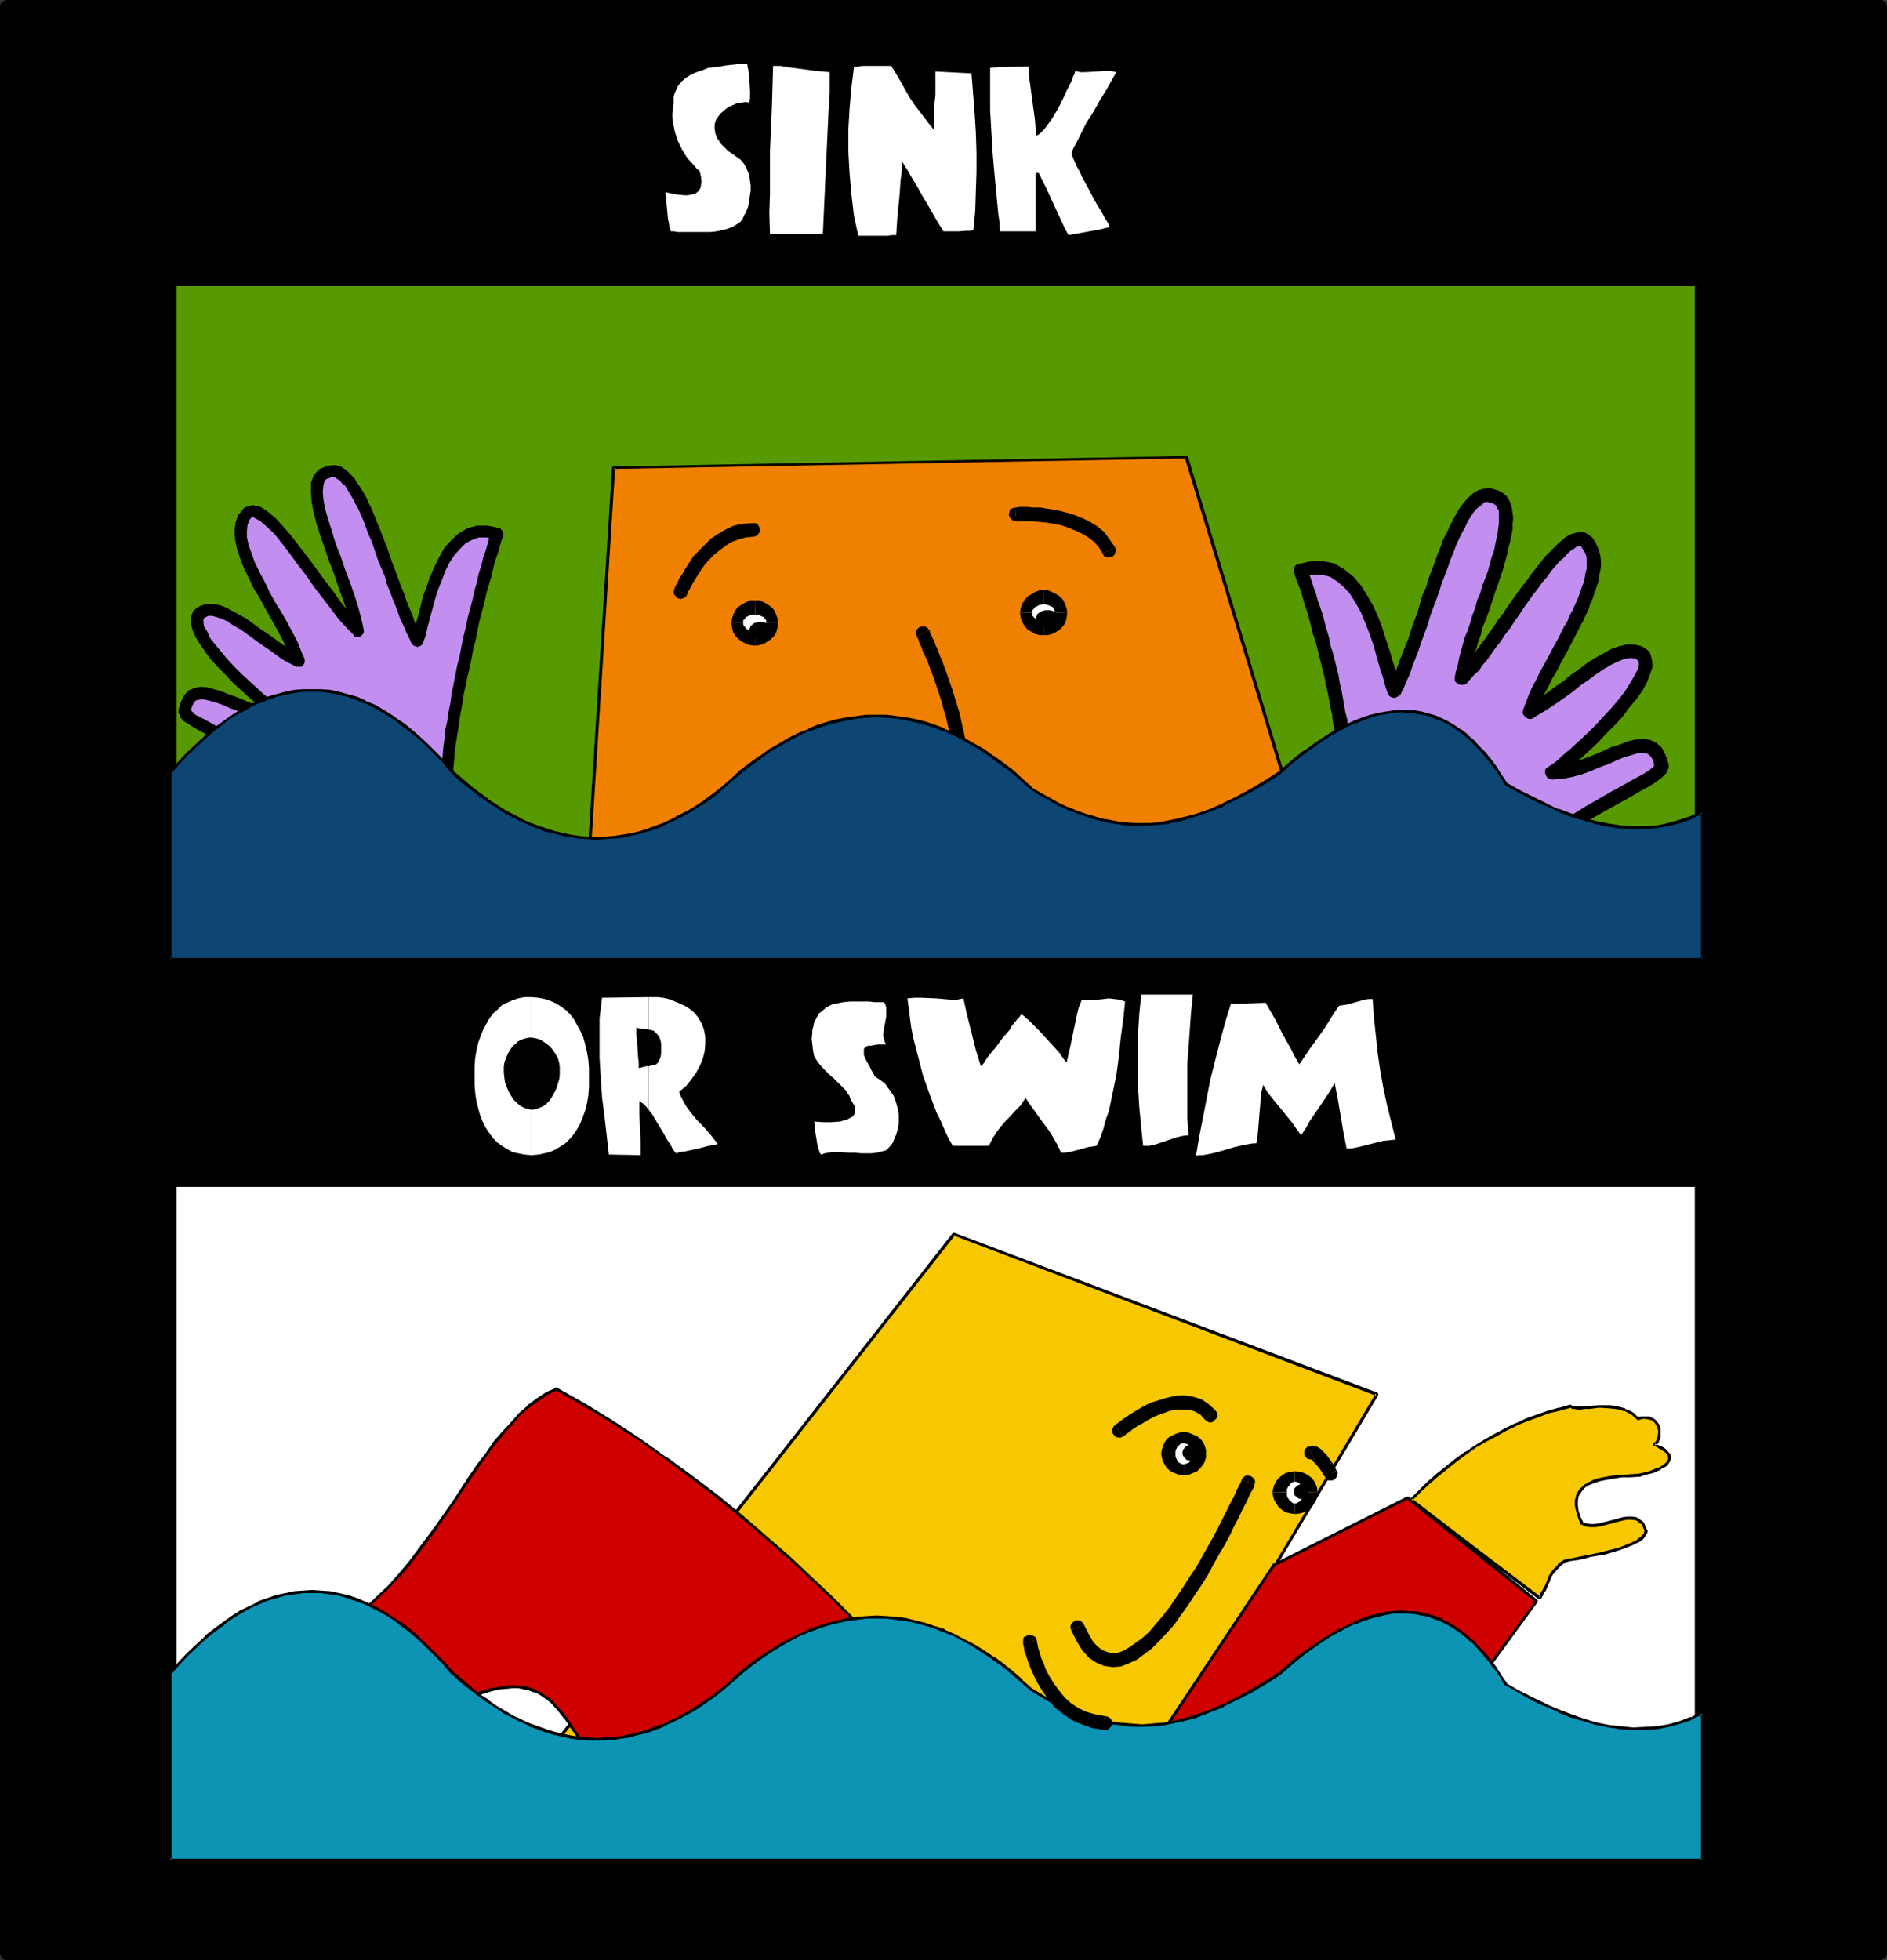 <?xml version="1.0" encoding="UTF-8" standalone="no"?>
<svg
   version="1.0"
   width="129.724mm"
   height="134.711mm"
   id="svg110"
   sodipodi:docname="Web Button 54.wmf"
   xmlns:inkscape="http://www.inkscape.org/namespaces/inkscape"
   xmlns:sodipodi="http://sodipodi.sourceforge.net/DTD/sodipodi-0.dtd"
   xmlns="http://www.w3.org/2000/svg"
   xmlns:svg="http://www.w3.org/2000/svg">
  <rect width="100%" height="100%" fill="#333333" stroke="none"/>
  <sodipodi:namedview
     id="namedview110"
     pagecolor="#ffffff"
     bordercolor="#000000"
     borderopacity="0.25"
     inkscape:showpageshadow="2"
     inkscape:pageopacity="0.0"
     inkscape:pagecheckerboard="0"
     inkscape:deskcolor="#d1d1d1"
     inkscape:document-units="mm" />
  <defs
     id="defs1">
    <pattern
       id="WMFhbasepattern"
       patternUnits="userSpaceOnUse"
       width="6"
       height="6"
       x="0"
       y="0" />
  </defs>
  <path
     style="fill:#000000;fill-opacity:1;fill-rule:evenodd;stroke:none"
     d="M 1.778,1.777 H 488.516 V 507.368 H 1.778 Z"
     id="path1" />
  <path
     style="fill:#000000;fill-opacity:1;fill-rule:evenodd;stroke:none"
     d="M 490.294,1.777 488.516,0 H 473.326 458.135 442.945 427.755 412.564 397.212 382.022 366.832 351.641 336.451 321.26 306.07 290.88 275.528 260.499 245.147 229.957 214.766 199.576 184.224 169.195 153.843 138.653 123.462 108.272 93.081 77.891 62.701 47.51 32.32 16.968 1.778 v 3.555 h 15.19 15.352 15.19 15.19 15.19 15.19 15.19 15.19 15.19 15.19 15.352 15.029 15.352 15.19 15.19 15.19 15.352 15.029 15.352 15.19 15.19 15.19 15.19 15.19 15.19 15.19 15.352 15.19 15.19 15.19 15.19 15.19 l -1.778,-1.777 1.778,1.777 0.808,-0.162 0.646,-0.323 0.162,-0.646 0.162,-0.646 -0.162,-0.646 -0.162,-0.485 -0.646,-0.485 L 488.516,0 Z"
     id="path2" />
  <path
     style="fill:#000000;fill-opacity:1;fill-rule:evenodd;stroke:none"
     d="m 488.516,509.145 1.778,-1.777 V 491.533 475.698 460.024 444.189 428.354 412.519 396.846 381.011 365.176 349.341 333.667 317.671 301.997 286.162 270.327 254.653 238.818 222.983 207.148 191.475 175.64 159.805 143.97 128.135 112.461 96.626 80.791 65.118 49.121 33.448 17.612 1.777 h -3.555 v 15.835 15.835 15.673 15.997 15.673 15.835 15.835 15.673 15.835 15.835 15.835 15.835 15.673 15.835 15.835 15.835 15.673 15.835 15.835 15.673 15.997 15.673 15.835 15.835 15.835 15.673 15.835 15.835 15.835 15.673 15.835 15.835 l 1.778,-1.777 -1.778,1.777 0.162,0.808 0.323,0.485 0.646,0.323 0.646,0.162 0.646,-0.162 0.646,-0.323 0.323,-0.485 0.162,-0.808 z"
     id="path3" />
  <path
     style="fill:#000000;fill-opacity:1;fill-rule:evenodd;stroke:none"
     d="m 0,507.368 1.778,1.777 h 15.19 15.352 15.19 15.19 15.19 15.19 15.19 15.19 15.19 15.19 15.352 15.029 15.352 15.19 15.19 15.19 15.352 15.029 15.352 15.19 15.19 15.19 15.19 15.19 15.19 15.19 15.352 15.19 15.19 15.19 15.19 15.19 v -3.555 H 473.326 458.135 442.945 427.755 412.564 397.212 382.022 366.832 351.641 336.451 321.26 306.07 290.88 275.528 260.499 245.147 229.957 214.766 199.576 184.224 169.195 153.843 138.653 123.462 108.272 93.081 77.891 62.701 47.51 32.32 16.968 1.778 l 1.778,1.777 -1.778,-1.777 -0.808,0.162 -0.485,0.485 -0.323,0.485 L 0,507.368 l 0.162,0.646 0.323,0.646 0.485,0.323 0.808,0.162 z"
     id="path4" />
  <path
     style="fill:#000000;fill-opacity:1;fill-rule:evenodd;stroke:none"
     d="M 1.778,0 0,1.777 v 15.835 15.835 15.673 15.997 15.673 15.835 15.835 15.673 15.835 15.835 15.835 15.835 15.673 15.835 15.835 15.835 15.673 15.835 15.835 15.673 15.997 15.673 15.835 15.835 15.835 15.673 15.835 15.835 15.835 15.673 15.835 15.835 H 3.555 V 491.533 475.698 460.024 444.189 428.354 412.519 396.846 381.011 365.176 349.341 333.667 317.671 301.997 286.162 270.327 254.653 238.818 222.983 207.148 191.475 175.64 159.805 143.97 128.135 112.461 96.626 80.791 65.118 49.121 33.448 17.612 1.777 L 1.778,3.555 3.555,1.777 V 0.969 L 3.07,0.485 2.424,0.162 1.778,0 1.131,0.162 0.646,0.485 0.162,0.969 0,1.777 Z"
     id="path5" />
  <path
     style="fill:#579900;fill-opacity:1;fill-rule:evenodd;stroke:none"
     d="M 44.117,73.035 H 442.137 V 249.321 H 44.117 Z"
     id="path6" />
  <path
     style="fill:#000000;fill-opacity:1;fill-rule:evenodd;stroke:none"
     d="m 443.915,73.035 -1.778,-1.131 H 44.117 v 2.424 H 442.137 l -1.778,-1.293 1.778,1.293 0.808,-0.162 0.485,-0.162 0.485,-0.485 v -0.485 -0.485 l -0.485,-0.323 -0.485,-0.323 h -0.808 z"
     id="path7" />
  <path
     style="fill:#000000;fill-opacity:1;fill-rule:evenodd;stroke:none"
     d="m 442.137,250.452 1.778,-1.131 V 73.035 h -3.555 V 249.321 l 1.778,-1.293 -1.778,1.293 0.162,0.485 0.323,0.323 0.646,0.323 h 0.646 0.646 l 0.646,-0.323 0.485,-0.323 v -0.485 z"
     id="path8" />
  <path
     style="fill:#000000;fill-opacity:1;fill-rule:evenodd;stroke:none"
     d="m 42.339,249.321 1.778,1.131 H 442.137 V 248.029 H 44.117 l 1.778,1.293 -1.778,-1.293 -0.646,0.162 -0.646,0.162 -0.323,0.485 -0.162,0.485 0.162,0.323 0.323,0.485 0.646,0.162 0.646,0.162 z"
     id="path9" />
  <path
     style="fill:#000000;fill-opacity:1;fill-rule:evenodd;stroke:none"
     d="m 44.117,71.904 -1.778,1.131 V 249.321 h 3.555 V 73.035 l -1.778,1.293 1.778,-1.293 V 72.55 L 45.41,72.227 44.763,71.904 h -0.646 -0.646 l -0.646,0.323 -0.323,0.323 -0.162,0.485 z"
     id="path10" />
  <path
     style="fill:#ffffff;fill-opacity:1;fill-rule:evenodd;stroke:none"
     d="M 44.117,483.292 H 442.137 V 307.006 H 44.117 Z"
     id="path11" />
  <path
     style="fill:#000000;fill-opacity:1;fill-rule:evenodd;stroke:none"
     d="m 443.915,483.292 -1.778,1.131 H 44.117 v -2.424 H 442.137 l -1.778,1.293 1.778,-1.293 0.808,0.162 0.485,0.323 0.485,0.323 v 0.485 0.323 l -0.485,0.485 -0.485,0.323 h -0.808 z"
     id="path12" />
  <path
     style="fill:#000000;fill-opacity:1;fill-rule:evenodd;stroke:none"
     d="m 442.137,305.875 1.778,1.131 v 176.286 h -3.555 V 307.006 l 1.778,1.293 -1.778,-1.293 0.162,-0.485 0.323,-0.323 0.646,-0.323 h 0.646 0.646 l 0.646,0.323 0.485,0.323 v 0.485 z"
     id="path13" />
  <path
     style="fill:#000000;fill-opacity:1;fill-rule:evenodd;stroke:none"
     d="m 42.339,307.006 1.778,-1.131 H 442.137 v 2.424 H 44.117 l 1.778,-1.293 -1.778,1.293 -0.646,-0.162 -0.646,-0.162 -0.323,-0.485 -0.162,-0.485 0.162,-0.323 0.323,-0.485 0.646,-0.162 0.646,-0.162 z"
     id="path14" />
  <path
     style="fill:#000000;fill-opacity:1;fill-rule:evenodd;stroke:none"
     d="m 44.117,484.423 -1.778,-1.131 V 307.006 h 3.555 v 176.286 l -1.778,-1.293 1.778,1.293 v 0.485 l -0.485,0.323 -0.646,0.323 h -0.646 -0.646 l -0.646,-0.323 -0.323,-0.323 -0.162,-0.485 z"
     id="path15" />
  <path
     style="fill:#f08000;fill-opacity:1;fill-rule:evenodd;stroke:none"
     d="m 152.873,226.377 6.464,-104.867 148.833,-2.747 30.704,100.827 z"
     id="path16" />
  <path
     style="fill:#000000;fill-opacity:1;fill-rule:evenodd;stroke:none"
     d="m 152.873,225.892 0.323,0.485 6.626,-104.867 -0.485,0.323 148.833,-2.747 -0.323,-0.162 30.704,100.827 0.323,-0.485 -186.001,6.625 v 0.808 l 186.001,-6.625 h 0.162 l 0.162,-0.162 v 0 -0.162 h 0.162 v -0.162 0 L 308.656,118.601 h -0.162 v -0.162 0 h -0.162 -0.162 l -148.833,2.747 v 0 h -0.162 v 0 0.162 h -0.162 v 0.162 l -6.626,104.867 v 0 l 0.162,0.162 v 0 0.162 h 0.162 0.162 z"
     id="path17" />
  <path
     style="fill:#000000;fill-opacity:1;fill-rule:evenodd;stroke:none"
     d="m 241.43,163.683 -0.485,-0.646 -0.646,-0.323 h -0.646 l -0.646,0.162 -0.485,0.323 -0.485,0.646 v 0.646 l 0.162,0.808 z"
     id="path18" />
  <path
     style="fill:#000000;fill-opacity:1;fill-rule:evenodd;stroke:none"
     d="m 246.278,215.712 1.293,-1.131 1.131,-1.293 1.131,-1.616 0.646,-1.616 0.646,-1.777 0.323,-1.777 0.323,-2.101 v -1.939 -1.939 l -0.162,-2.101 -0.162,-2.262 -0.323,-2.101 -0.323,-2.101 -0.485,-2.262 -0.485,-2.101 -0.485,-2.262 -0.646,-2.101 -0.646,-2.101 -0.646,-2.101 -0.646,-1.777 -0.646,-1.939 -0.646,-1.777 -0.646,-1.777 -0.646,-1.454 -0.485,-1.454 -0.646,-1.293 -0.323,-1.131 -0.485,-0.808 -0.323,-0.808 -0.323,-0.646 v -0.323 l -0.162,-0.162 -3.232,1.616 v 0 l 0.162,0.323 0.323,0.646 0.162,0.646 0.485,0.969 0.323,0.97 0.646,1.454 0.646,1.293 0.485,1.454 0.646,1.616 0.646,1.777 0.646,1.939 0.646,1.939 0.646,1.939 0.485,1.939 0.646,2.101 0.485,2.101 0.485,2.101 0.485,2.101 0.323,2.101 0.162,1.939 0.323,1.939 0.162,1.939 v 1.939 l -0.162,1.777 -0.323,1.616 -0.162,1.616 -0.485,1.293 -0.485,1.131 -0.808,1.131 -0.808,0.969 -0.808,0.808 z"
     id="path19" />
  <path
     style="fill:#000000;fill-opacity:1;fill-rule:evenodd;stroke:none"
     d="m 244.177,212.804 -0.485,0.485 -0.323,0.646 v 0.646 l 0.323,0.646 0.485,0.485 0.646,0.323 h 0.646 l 0.808,-0.323 z"
     id="path20" />
  <path
     style="fill:#f7c700;fill-opacity:1;fill-rule:evenodd;stroke:none"
     d="M 144.632,452.268 247.894,320.579 357.782,362.106 292.172,472.466 Z"
     id="path21" />
  <path
     style="fill:#000000;fill-opacity:1;fill-rule:evenodd;stroke:none"
     d="m 144.632,451.945 0.323,0.646 103.262,-131.851 -0.485,0.162 109.888,41.688 -0.162,-0.646 -65.61,110.361 0.323,-0.162 -147.541,-20.198 -0.162,0.646 147.541,20.198 h 0.162 v 0 h 0.162 v 0 l 0.162,-0.162 65.61,-110.199 v -0.162 0 -0.162 0 -0.162 h -0.162 v -0.162 L 248.056,320.256 h -0.162 -0.162 v 0 h -0.162 v 0 L 144.309,452.107 h -0.162 v 0.162 0.162 0 l 0.162,0.162 v 0 h 0.162 v 0 z"
     id="path22" />
  <path
     style="fill:#c28ff0;fill-opacity:1;fill-rule:evenodd;stroke:none"
     d="m 349.217,203.594 0.162,-1.293 v -3.878 l -0.162,-2.908 -0.323,-3.232 -0.485,-3.393 -0.646,-3.555 -0.646,-3.878 -0.808,-3.716 -1.778,-7.918 -2.101,-7.594 -1.131,-3.716 -1.131,-3.555 -1.131,-3.555 -1.131,-3.232 1.454,-0.323 1.616,-0.323 1.293,-0.162 1.293,0.162 1.293,0.162 1.131,0.485 1.293,0.485 0.97,0.646 1.131,0.808 0.97,0.969 0.808,0.969 0.97,1.131 0.808,1.131 0.808,1.293 1.454,2.585 1.131,2.908 1.131,2.908 1.131,2.908 0.808,2.908 0.808,2.908 0.808,2.585 0.646,2.262 0.323,0.97 0.323,0.969 0.808,-1.616 0.646,-1.777 1.616,-3.716 1.454,-4.04 1.616,-4.363 2.909,-8.725 1.616,-4.363 1.454,-4.201 1.454,-3.878 0.808,-1.939 0.808,-1.777 0.808,-1.616 0.808,-1.616 0.808,-1.454 0.808,-1.293 0.808,-1.131 0.808,-0.97 0.808,-0.808 0.808,-0.646 0.808,-0.485 0.97,-0.323 0.808,-0.162 0.97,0.162 0.97,0.323 0.808,0.323 0.646,0.485 0.485,0.646 0.485,0.969 0.162,0.808 0.162,1.131 0.162,1.131 -0.162,1.293 v 1.454 l -0.323,1.454 -0.323,1.616 -0.323,1.616 -0.485,1.616 -0.97,3.555 -1.131,3.716 -1.454,3.716 -1.293,3.878 -1.293,3.878 -1.293,3.716 -1.131,3.555 -0.808,3.393 -0.323,1.616 -0.323,1.454 0.97,-0.808 0.97,-1.131 0.97,-1.293 1.131,-1.293 2.262,-2.908 2.262,-3.232 2.424,-3.393 5.01,-6.948 2.424,-3.232 2.424,-3.232 1.131,-1.454 1.131,-1.293 0.97,-1.293 1.131,-1.131 1.131,-0.969 0.97,-0.808 0.808,-0.808 0.97,-0.485 0.808,-0.162 0.808,-0.162 h 0.808 l 0.485,0.323 0.646,0.485 0.485,0.808 0.485,0.969 0.323,0.969 0.323,0.969 v 1.131 1.131 1.131 l -0.323,1.293 -0.162,1.293 -0.808,2.747 -1.131,2.747 -1.293,3.07 -1.454,2.908 -3.232,6.14 -3.232,5.979 -1.454,2.908 -1.454,2.747 -1.131,2.585 -0.323,1.293 -0.485,1.131 1.939,-0.969 1.778,-1.293 2.101,-1.293 2.101,-1.616 1.939,-1.454 2.101,-1.616 4.202,-2.908 1.939,-1.293 1.939,-1.293 1.778,-0.808 1.778,-0.646 0.97,-0.323 0.808,-0.162 h 1.454 l 0.808,0.162 0.646,0.162 0.646,0.323 0.485,0.485 0.323,0.646 0.162,0.646 0.162,0.646 -0.162,0.646 v 0.808 l -0.646,1.777 -0.97,1.939 -0.646,0.969 -1.454,2.101 -1.616,2.262 -1.939,2.262 -1.939,2.262 -2.101,2.101 -2.262,2.262 -2.262,2.101 -2.262,1.939 -2.101,1.939 -2.101,1.616 -1.778,1.454 2.262,-0.162 2.424,-0.485 2.424,-0.646 2.262,-0.808 4.525,-1.777 2.101,-0.969 2.101,-0.808 1.939,-0.646 1.778,-0.485 0.808,-0.162 h 1.454 l 0.646,0.162 0.646,0.323 0.646,0.323 0.485,0.323 0.485,0.646 0.485,0.646 0.323,0.808 0.323,0.969 0.323,1.131 v 0.162 l -0.162,0.485 -0.323,0.323 -0.485,0.485 -0.485,0.485 -0.808,0.485 -0.808,0.646 -1.131,0.485 -1.131,0.646 -1.131,0.808 -1.454,0.646 -1.293,0.808 -3.07,1.616 -3.232,1.777 -3.232,2.101 -3.555,1.939 -3.394,2.262 -3.232,2.424 -3.07,2.424 -2.909,2.585 -1.454,1.293 -1.131,1.454 -1.131,1.293 -0.97,1.454 -5.333,-3.232 -5.333,-3.07 -10.827,-5.979 -10.827,-5.979 -5.333,-3.07 z"
     id="path23" />
  <path
     style="fill:#000000;fill-opacity:1;fill-rule:evenodd;stroke:none"
     d="m 338.552,149.787 1.131,-2.262 0.485,1.616 0.646,1.777 0.485,1.616 0.646,1.777 0.485,1.777 0.646,1.777 0.646,1.939 0.485,1.939 0.485,1.777 0.646,2.101 0.323,1.939 0.646,1.939 0.485,1.939 0.485,1.939 0.485,1.939 0.323,1.939 0.485,2.101 0.323,1.777 0.323,1.939 0.323,1.777 0.485,1.939 0.162,1.777 0.323,1.777 0.162,1.777 0.162,1.616 0.162,1.616 0.162,1.454 v 1.616 1.293 1.616 1.131 l -0.162,1.293 -3.555,-0.485 v -1.131 l 0.162,-0.969 v -1.454 -1.131 l -0.162,-1.454 -0.162,-1.454 v -1.616 l -0.323,-1.616 -0.162,-1.616 -0.162,-1.616 -0.323,-1.777 -0.162,-1.777 -0.485,-1.939 -0.323,-1.939 -0.323,-1.777 -0.485,-1.939 -0.323,-1.939 -0.485,-1.939 -0.485,-1.939 -0.485,-1.939 -0.485,-1.939 -0.485,-1.939 -0.646,-1.777 -0.485,-1.939 -0.485,-1.939 -0.485,-1.777 -0.646,-1.777 -0.485,-1.777 -0.485,-1.777 -0.646,-1.616 -0.646,-1.616 -0.485,-1.616 1.131,-2.262 -1.131,2.262 -0.162,-0.808 0.162,-0.646 0.323,-0.485 0.646,-0.323 0.646,-0.162 0.646,0.162 0.646,0.323 0.485,0.646 z"
     id="path24" />
  <path
     style="fill:#000000;fill-opacity:1;fill-rule:evenodd;stroke:none"
     d="m 363.923,180.326 -3.394,-0.323 -0.646,-1.939 -0.646,-2.424 -0.808,-2.424 -0.808,-2.908 -0.808,-2.908 -0.97,-2.747 -1.131,-2.908 -1.131,-2.747 -1.454,-2.585 -1.454,-2.262 -1.616,-1.777 -1.778,-1.454 -1.778,-1.131 -2.101,-0.485 h -2.262 l -2.586,0.485 -1.131,-3.232 3.232,-0.808 h 3.07 l 3.07,0.646 2.424,1.454 2.424,1.939 1.939,2.262 1.616,2.585 1.616,2.747 1.293,2.908 1.131,3.07 0.97,3.07 0.97,2.908 0.808,2.747 0.808,2.585 0.485,2.262 0.646,1.939 -3.232,-0.162 3.232,0.162 0.162,0.808 -0.162,0.646 -0.485,0.485 -0.646,0.323 -0.485,0.162 -0.808,-0.162 -0.485,-0.323 -0.485,-0.808 z"
     id="path25" />
  <path
     style="fill:#000000;fill-opacity:1;fill-rule:evenodd;stroke:none"
     d="m 387.193,130.558 h -0.162 l -0.485,-0.162 h -0.485 l -0.485,0.162 -0.485,0.485 -0.646,0.485 -0.808,0.646 -0.808,0.969 -0.646,0.97 -0.808,1.293 -0.646,1.454 -0.808,1.454 -0.808,1.616 -0.808,1.777 -0.646,1.777 -0.808,1.939 -0.646,1.939 -0.808,2.101 -0.808,2.101 -0.646,2.101 -0.808,2.262 -0.808,2.101 -0.808,2.262 -0.646,2.262 -0.808,2.101 -0.808,2.262 -0.646,1.939 -0.808,2.101 -0.808,2.101 -0.646,1.939 -0.808,1.777 -0.808,1.939 -0.808,1.616 -3.232,-1.616 0.808,-1.616 0.646,-1.616 0.808,-1.939 0.646,-1.777 0.808,-2.101 0.808,-1.939 0.808,-2.101 0.646,-2.101 0.808,-2.262 0.808,-2.101 0.646,-2.262 0.646,-2.262 0.97,-2.101 0.646,-2.262 0.808,-2.101 0.808,-2.101 0.646,-1.939 0.808,-1.939 0.646,-1.939 0.97,-1.777 0.808,-1.777 0.808,-1.616 0.808,-1.454 0.808,-1.454 0.97,-1.293 0.97,-1.131 0.97,-0.97 0.97,-0.808 1.131,-0.646 1.131,-0.323 1.454,-0.162 1.293,0.162 h -0.323 0.323 l 0.646,0.485 0.485,0.485 0.162,0.646 v 0.646 l -0.485,0.646 -0.323,0.323 -0.646,0.323 h -0.808 z"
     id="path26" />
  <path
     style="fill:#000000;fill-opacity:1;fill-rule:evenodd;stroke:none"
     d="m 381.052,177.417 -3.07,-1.454 0.323,-1.616 0.485,-1.616 0.323,-1.777 0.485,-1.777 0.485,-1.777 0.485,-1.777 0.808,-1.939 0.646,-1.939 0.485,-1.777 0.808,-2.101 0.485,-1.939 0.808,-1.777 0.485,-1.939 0.808,-1.939 0.646,-1.777 0.485,-1.777 0.485,-1.777 0.646,-1.777 0.323,-1.616 0.323,-1.616 0.323,-1.454 0.162,-1.293 0.162,-1.293 v -1.293 -0.969 -0.969 l -0.323,-0.485 -0.323,-0.646 -0.162,-0.323 -0.323,-0.162 -0.485,-0.323 -0.646,-0.162 0.485,-3.555 1.454,0.323 0.97,0.485 1.131,0.808 0.808,1.131 0.485,1.131 0.323,1.131 0.162,1.293 0.162,1.293 -0.162,1.454 v 1.454 l -0.323,1.616 -0.323,1.616 -0.485,1.777 -0.323,1.616 -0.485,1.777 -0.485,1.777 -0.646,1.939 -0.646,1.939 -0.646,1.777 -0.646,1.939 -0.646,1.939 -0.646,1.939 -0.646,1.777 -0.808,1.939 -0.485,1.939 -0.646,1.777 -0.485,1.777 -0.646,1.939 -0.485,1.616 -0.323,1.616 -0.323,1.616 -0.323,1.293 -2.909,-1.616 2.909,1.616 -0.162,0.808 -0.646,0.485 -0.485,0.162 h -0.808 l -0.485,-0.162 -0.646,-0.485 -0.323,-0.485 v -0.808 z"
     id="path27" />
  <path
     style="fill:#000000;fill-opacity:1;fill-rule:evenodd;stroke:none"
     d="m 411.433,142.677 h -0.162 l -0.323,-0.485 -0.162,-0.323 h -0.162 -0.162 -0.323 l -0.485,0.162 -0.646,0.485 -0.808,0.485 -0.97,0.808 -0.808,0.97 -1.293,1.131 -0.97,1.131 -1.131,1.293 -0.97,1.454 -1.293,1.454 -1.131,1.616 -1.293,1.616 -1.131,1.616 -1.293,1.777 -1.131,1.777 -1.293,1.777 -1.131,1.777 -1.293,1.616 -1.131,1.777 -1.293,1.616 -1.131,1.616 -1.131,1.616 -1.131,1.293 -0.97,1.454 -1.293,1.131 -0.97,1.131 -0.97,0.969 -2.424,-2.585 0.808,-0.808 0.97,-0.97 0.97,-1.293 0.97,-1.131 1.131,-1.454 1.131,-1.616 1.131,-1.454 1.131,-1.616 1.293,-1.777 1.131,-1.777 1.293,-1.616 1.131,-1.777 1.293,-1.777 1.131,-1.616 1.293,-1.777 1.293,-1.616 1.131,-1.616 1.293,-1.616 1.131,-1.454 1.131,-1.454 1.131,-1.131 1.293,-1.293 0.97,-0.969 1.131,-0.969 0.97,-0.808 1.131,-0.646 1.131,-0.323 1.293,-0.323 1.293,0.162 1.131,0.646 0.97,0.808 0.646,1.131 v -0.162 0.162 l 0.323,0.808 -0.162,0.808 -0.323,0.485 -0.646,0.485 -0.646,0.162 -0.646,-0.162 -0.485,-0.162 -0.646,-0.646 z"
     id="path28" />
  <path
     style="fill:#000000;fill-opacity:1;fill-rule:evenodd;stroke:none"
     d="m 398.344,186.466 -2.586,-2.101 0.485,-1.293 0.485,-1.293 0.485,-1.293 0.646,-1.454 0.646,-1.293 0.808,-1.454 0.646,-1.454 0.808,-1.454 0.808,-1.454 0.808,-1.454 0.808,-1.616 0.808,-1.454 0.808,-1.454 0.808,-1.616 0.808,-1.616 0.808,-1.293 0.646,-1.616 0.808,-1.454 0.646,-1.454 0.646,-1.454 0.485,-1.293 0.485,-1.454 0.485,-1.293 0.323,-1.293 0.162,-1.131 0.323,-1.131 v -1.131 -0.808 -0.969 l -0.162,-0.808 -0.323,-0.646 -0.323,-0.808 3.07,-1.939 0.485,1.131 0.485,1.131 0.323,1.293 0.162,1.293 v 1.454 l -0.162,1.293 -0.323,1.293 -0.162,1.454 -0.485,1.454 -0.485,1.293 -0.485,1.616 -0.646,1.293 -0.485,1.616 -0.808,1.616 -0.646,1.454 -0.808,1.454 -0.808,1.616 -0.808,1.616 -0.808,1.454 -0.808,1.616 -0.808,1.454 -0.808,1.454 -0.808,1.616 -0.808,1.454 -0.808,1.293 -0.646,1.454 -0.808,1.454 -0.646,1.293 -0.485,1.293 -0.485,1.293 -0.485,1.131 -0.323,1.131 -2.586,-2.262 2.586,2.262 -0.485,0.646 -0.485,0.485 -0.808,0.162 -0.646,-0.162 -0.485,-0.323 -0.485,-0.485 -0.323,-0.646 0.162,-0.808 z"
     id="path29" />
  <path
     style="fill:#000000;fill-opacity:1;fill-rule:evenodd;stroke:none"
     d="m 425.492,171.439 0.323,0.323 -0.808,-0.646 -0.808,-0.162 h -1.131 l -1.293,0.323 -1.616,0.646 -1.616,0.808 -1.939,1.131 -1.939,1.293 -1.939,1.454 -2.101,1.454 -1.939,1.616 -2.262,1.616 -2.101,1.454 -1.939,1.293 -2.101,1.293 -1.939,1.131 -1.616,-3.232 1.778,-0.969 1.778,-1.131 2.101,-1.454 1.939,-1.454 2.101,-1.454 1.939,-1.616 2.101,-1.454 2.101,-1.616 2.101,-1.293 2.101,-1.131 1.939,-1.131 1.939,-0.646 1.939,-0.485 h 1.939 l 2.101,0.485 1.616,1.131 0.323,0.323 -0.323,-0.323 0.485,0.646 0.162,0.646 -0.162,0.646 -0.323,0.646 -0.485,0.323 -0.646,0.162 h -0.808 l -0.646,-0.323 z"
     id="path30" />
  <path
     style="fill:#000000;fill-opacity:1;fill-rule:evenodd;stroke:none"
     d="m 403.353,202.462 -1.131,-3.232 1.939,-1.293 1.939,-1.777 2.101,-1.777 2.101,-1.939 2.262,-2.101 2.262,-2.262 1.939,-2.101 2.101,-2.262 1.778,-2.101 1.616,-2.101 1.293,-2.101 1.131,-1.939 0.808,-1.454 0.323,-1.293 v -0.808 l -0.323,-0.485 3.07,-2.101 0.646,1.939 0.162,1.939 -0.646,1.939 -0.808,2.101 -1.131,2.101 -1.616,2.262 -1.778,2.101 -1.778,2.424 -2.101,2.262 -2.262,2.262 -2.101,2.262 -2.424,2.262 -2.101,1.939 -2.262,1.939 -2.101,1.616 -1.939,1.454 -1.131,-3.232 1.131,3.232 -0.646,0.323 h -0.646 l -0.646,-0.162 -0.485,-0.485 -0.323,-0.646 -0.162,-0.646 0.162,-0.808 0.646,-0.485 z"
     id="path31" />
  <path
     style="fill:#000000;fill-opacity:1;fill-rule:evenodd;stroke:none"
     d="m 430.017,199.716 -0.162,-0.485 -0.323,-1.777 -0.646,-0.97 -0.485,-0.485 -0.646,-0.323 -0.97,-0.162 -1.293,0.162 -1.616,0.485 -1.778,0.485 -1.939,0.808 -2.101,0.969 -2.262,0.808 -2.262,0.969 -2.586,0.97 -2.424,0.646 -2.586,0.485 -2.586,0.162 -0.162,-3.555 2.262,-0.162 2.101,-0.485 2.424,-0.646 2.262,-0.808 2.101,-0.808 2.262,-0.97 2.101,-0.969 2.101,-0.646 2.101,-0.808 1.778,-0.485 2.101,-0.162 1.778,0.162 1.778,0.808 1.454,1.293 0.97,1.939 0.808,2.424 -0.323,-0.485 0.323,0.485 v 0.97 l -0.323,0.485 -0.646,0.485 -0.646,0.323 h -0.646 l -0.646,-0.323 -0.485,-0.485 -0.323,-0.808 z"
     id="path32" />
  <path
     style="fill:#000000;fill-opacity:1;fill-rule:evenodd;stroke:none"
     d="m 393.172,226.538 -2.424,0.646 2.262,-3.07 2.586,-2.747 2.909,-2.747 3.232,-2.424 3.394,-2.424 3.555,-2.262 3.394,-2.101 3.394,-1.939 3.07,-1.777 3.232,-1.777 2.586,-1.454 2.424,-1.293 1.778,-1.131 1.131,-0.969 0.323,-0.323 v 0.97 l 3.232,-1.616 v 2.424 l -1.293,1.293 -1.454,1.131 -1.939,1.293 -2.424,1.293 -2.747,1.616 -2.909,1.616 -3.232,1.777 -3.394,1.939 -3.394,2.101 -3.232,2.262 -3.232,2.262 -3.07,2.262 -2.747,2.585 -2.424,2.585 -2.101,2.585 -2.424,0.646 2.424,-0.646 -0.485,0.646 -0.646,0.162 h -0.646 l -0.646,-0.323 -0.485,-0.323 -0.323,-0.646 v -0.808 l 0.323,-0.646 z"
     id="path33" />
  <path
     style="fill:#000000;fill-opacity:1;fill-rule:evenodd;stroke:none"
     d="m 350.995,203.755 -0.808,-1.777 1.454,0.808 1.131,0.808 1.454,0.808 1.131,0.808 1.454,0.808 1.293,0.808 1.454,0.808 1.293,0.646 1.454,0.808 1.131,0.646 1.454,0.646 1.454,0.969 1.293,0.646 1.293,0.808 1.293,0.646 1.454,0.808 1.293,0.646 1.454,0.808 1.293,0.808 1.293,0.646 1.293,0.808 1.454,0.646 1.293,0.808 1.454,0.808 1.293,0.808 1.293,0.646 1.293,0.808 1.454,0.808 1.293,0.808 1.293,0.808 1.454,0.808 1.293,0.808 -1.939,3.232 -1.293,-0.808 -1.293,-0.97 -1.293,-0.808 -1.293,-0.808 -1.454,-0.646 -1.293,-0.808 -1.293,-0.808 -1.454,-0.808 -1.293,-0.646 -1.293,-0.808 -1.454,-0.646 -1.293,-0.808 -1.293,-0.808 -1.454,-0.646 -1.293,-0.808 -1.293,-0.646 -1.293,-0.808 -1.454,-0.646 -1.454,-0.808 -1.293,-0.808 -1.293,-0.646 -1.454,-0.808 -1.293,-0.808 -1.293,-0.808 -1.454,-0.646 -1.293,-0.808 -1.293,-0.808 -1.454,-0.808 -1.293,-0.808 -1.293,-0.808 -1.454,-0.808 -1.293,-0.808 -0.808,-1.777 0.808,1.777 -0.485,-0.646 -0.323,-0.485 v -0.808 l 0.323,-0.646 0.323,-0.485 0.646,-0.323 h 0.646 l 0.808,0.323 z"
     id="path34" />
  <path
     style="fill:#c28ff0;fill-opacity:1;fill-rule:evenodd;stroke:none"
     d="m 116.352,204.401 -0.162,-1.131 v -1.131 -1.293 l 0.162,-1.616 0.162,-1.616 v -1.777 l 0.323,-1.939 0.162,-1.939 0.323,-2.101 0.485,-2.262 0.646,-4.524 0.97,-4.847 0.97,-5.009 2.262,-10.018 0.97,-4.847 1.293,-4.686 1.131,-4.363 0.485,-2.101 0.646,-1.939 0.485,-1.777 0.485,-1.777 0.485,-1.616 0.646,-1.454 -1.454,-0.323 -1.293,-0.162 -1.131,-0.162 -1.293,0.162 -0.97,0.162 -1.131,0.323 -0.97,0.485 -0.97,0.646 -0.808,0.646 -0.808,0.969 -0.808,0.808 -0.808,0.97 -1.293,2.101 -1.293,2.424 -0.97,2.585 -0.97,2.585 -0.808,2.585 -0.808,2.585 -0.646,2.424 -0.646,2.262 -0.485,2.101 -0.485,1.616 -0.808,-1.454 -0.646,-1.454 -1.454,-3.232 -1.293,-3.555 -1.454,-3.716 -1.454,-3.716 -1.293,-3.878 -1.454,-3.716 -1.293,-3.716 -1.454,-3.393 -1.454,-3.232 -0.646,-1.454 -0.808,-1.293 -0.646,-1.293 -0.808,-1.131 -0.646,-0.969 -0.808,-0.808 -0.646,-0.808 -0.808,-0.646 -0.646,-0.323 -0.808,-0.162 -0.808,-0.162 -0.808,0.162 -0.808,0.162 -0.646,0.485 -0.646,0.485 -0.323,0.646 -0.485,0.646 -0.162,0.808 -0.162,0.97 v 0.969 1.131 l 0.323,1.293 0.162,1.293 0.323,1.293 0.646,2.908 0.97,3.07 1.131,3.232 1.293,3.232 1.131,3.393 1.131,3.393 1.293,3.232 0.97,3.07 0.808,3.07 0.323,1.293 0.323,1.293 -0.97,-0.808 -0.808,-0.969 -0.97,-0.97 -0.97,-1.131 -1.939,-2.585 -2.101,-2.747 -4.363,-5.979 -2.262,-2.908 -2.101,-2.908 -2.262,-2.747 -0.97,-1.131 -0.97,-1.293 -1.131,-0.969 -0.808,-0.969 -0.97,-0.808 -0.97,-0.808 -0.808,-0.485 -0.646,-0.485 -0.808,-0.323 h -0.646 -0.646 l -0.646,0.323 -0.485,0.485 -0.323,0.646 -0.485,0.808 -0.323,0.969 -0.162,0.808 v 0.969 0.97 l 0.162,1.131 0.162,0.97 0.323,1.131 0.646,2.424 0.97,2.424 1.131,2.585 1.454,2.585 2.909,5.332 2.909,5.171 1.454,2.424 1.131,2.424 1.131,2.262 0.808,2.101 -1.778,-0.808 -1.778,-1.131 -1.778,-1.131 -1.778,-1.293 -3.555,-2.585 -3.717,-2.585 -1.778,-1.131 -1.616,-0.969 -1.778,-0.808 -1.454,-0.485 -1.454,-0.323 h -0.646 -0.808 l -0.485,0.162 -0.646,0.162 -0.646,0.323 -0.485,0.485 -0.162,0.485 -0.162,0.485 v 1.293 l 0.162,0.646 0.162,0.646 0.323,0.808 0.485,0.808 0.97,1.777 1.293,1.777 1.454,1.939 1.778,1.939 1.778,1.939 1.939,1.939 3.878,3.555 2.101,1.777 1.778,1.616 1.939,1.454 1.616,1.131 H 70.781 l -2.101,-0.485 -2.101,-0.485 -2.101,-0.646 -1.939,-0.808 -1.939,-0.808 -1.939,-0.646 -1.778,-0.808 -1.616,-0.485 -1.616,-0.323 -1.293,-0.162 h -0.646 l -0.646,0.162 -0.485,0.162 -0.646,0.323 -0.485,0.323 -0.323,0.485 -0.323,0.646 -0.323,0.808 -0.323,0.808 -0.162,0.97 v 0.323 0.323 l 0.323,0.323 0.485,0.323 0.485,0.323 0.646,0.485 0.808,0.646 0.808,0.485 0.97,0.485 1.131,0.646 2.424,1.293 2.586,1.293 1.454,0.808 1.454,0.808 2.909,1.616 3.07,1.777 3.07,1.939 2.909,1.939 2.747,2.101 2.586,2.262 1.131,1.131 1.131,1.131 0.97,1.293 0.97,1.131 1.131,-0.646 1.131,-0.646 1.131,-0.485 1.131,-0.323 2.101,-0.646 1.939,-0.323 2.101,-0.162 1.939,0.162 4.04,0.485 3.878,0.485 h 1.939 2.101 l 2.101,-0.323 2.101,-0.485 1.131,-0.485 1.131,-0.485 1.131,-0.646 z"
     id="path35" />
  <path
     style="fill:#000000;fill-opacity:1;fill-rule:evenodd;stroke:none"
     d="m 128.633,140.253 -0.97,-2.101 -0.485,1.454 -0.485,1.616 -0.485,1.777 -0.646,1.777 -0.485,2.101 -0.646,1.939 -0.485,2.262 -0.646,2.262 -0.485,2.262 -0.646,2.424 -0.646,2.424 -0.485,2.424 -0.646,2.585 -0.485,2.424 -0.485,2.585 -0.646,2.424 -0.485,2.585 -0.485,2.424 -0.485,2.424 -0.323,2.424 -0.485,2.262 -0.323,2.424 -0.485,2.101 -0.162,2.101 -0.323,2.101 -0.162,1.939 -0.162,1.777 -0.162,1.777 -0.162,1.454 v 1.454 l 0.162,1.293 v 1.131 l 3.07,-0.323 v -0.97 -1.131 -1.293 -1.454 l 0.162,-1.616 0.162,-1.777 0.162,-1.939 0.323,-1.939 0.323,-2.101 0.323,-2.101 0.323,-2.262 0.485,-2.424 0.323,-2.424 0.485,-2.262 0.485,-2.424 0.646,-2.585 0.485,-2.424 0.485,-2.585 0.646,-2.424 0.485,-2.585 0.485,-2.262 0.646,-2.424 0.646,-2.424 0.485,-2.262 0.646,-2.262 0.646,-2.101 0.485,-2.101 0.485,-1.939 0.646,-1.777 0.485,-1.777 0.485,-1.616 0.485,-1.454 -0.97,-1.939 0.97,1.939 v -0.646 l -0.162,-0.485 -0.323,-0.485 -0.485,-0.323 h -0.646 -0.646 l -0.485,0.485 -0.323,0.485 z"
     id="path36" />
  <path
     style="fill:#000000;fill-opacity:1;fill-rule:evenodd;stroke:none"
     d="m 106.979,167.238 2.909,-0.162 0.646,-1.777 0.485,-2.101 0.646,-2.424 0.646,-2.424 0.646,-2.424 0.808,-2.585 0.97,-2.424 0.97,-2.585 1.131,-2.262 1.293,-1.939 1.454,-1.616 1.454,-1.454 1.616,-0.808 1.778,-0.646 h 1.939 l 2.262,0.646 1.131,-3.07 -3.07,-0.646 h -2.747 l -2.424,0.646 -2.262,1.293 -1.939,1.777 -1.778,1.939 -1.293,2.262 -1.293,2.585 -1.131,2.585 -0.97,2.747 -0.97,2.585 -0.646,2.747 -0.646,2.424 -0.646,2.262 -0.646,1.939 -0.323,1.616 2.909,-0.162 -2.909,0.162 -0.162,0.646 0.323,0.646 0.323,0.485 0.485,0.162 0.485,0.162 0.646,-0.162 0.485,-0.323 0.323,-0.485 z"
     id="path37" />
  <path
     style="fill:#000000;fill-opacity:1;fill-rule:evenodd;stroke:none"
     d="m 85.81,124.095 0.162,-0.162 h 0.323 0.485 l 0.485,0.162 0.323,0.323 0.646,0.323 0.646,0.808 0.808,0.646 0.485,0.808 0.646,1.131 0.808,1.293 0.646,1.293 0.808,1.454 0.646,1.454 0.646,1.454 0.646,1.777 0.646,1.777 0.808,1.777 0.646,1.777 0.646,1.939 0.646,1.939 0.808,1.777 0.808,1.939 0.485,1.939 0.808,1.939 0.646,1.777 0.808,1.939 0.646,1.777 0.646,1.777 0.808,1.616 0.646,1.616 0.808,1.616 0.646,1.454 2.909,-1.454 -0.808,-1.454 -0.646,-1.454 -0.808,-1.616 -0.485,-1.616 -0.808,-1.777 -0.646,-1.616 -0.646,-1.939 -0.808,-1.939 -0.646,-1.777 -0.646,-1.777 -0.808,-2.101 -0.646,-1.777 -0.646,-1.939 -0.646,-1.777 -0.808,-1.939 -0.646,-1.777 -0.808,-1.939 -0.646,-1.616 -0.646,-1.616 -0.808,-1.616 -0.646,-1.454 -0.808,-1.454 -0.808,-1.293 -0.808,-1.131 -0.646,-1.131 -0.97,-0.969 -0.808,-0.808 -0.808,-0.646 -0.97,-0.646 -1.293,-0.323 h -0.97 l -1.293,0.162 0.323,-0.162 -0.323,0.162 -0.485,0.323 -0.485,0.485 v 0.485 0.646 l 0.323,0.485 0.323,0.485 0.646,0.162 0.646,-0.162 z"
     id="path38" />
  <path
     style="fill:#000000;fill-opacity:1;fill-rule:evenodd;stroke:none"
     d="m 91.95,164.975 2.586,-1.293 -0.646,-2.908 -0.808,-3.07 -0.97,-3.07 -1.131,-3.232 -1.293,-3.393 -1.131,-3.393 -1.293,-3.232 -0.97,-3.232 -0.97,-3.07 -0.808,-2.747 -0.485,-2.585 -0.162,-1.939 0.162,-1.777 0.323,-1.131 0.485,-0.485 0.97,-0.323 -0.485,-3.232 -2.262,0.969 -1.454,1.454 -0.808,2.101 v 2.424 l 0.162,2.424 0.485,2.747 0.808,3.07 0.97,3.07 1.131,3.232 1.131,3.393 1.293,3.232 1.131,3.393 1.131,3.232 1.131,3.07 0.646,2.908 0.646,2.585 2.747,-1.454 -2.747,1.454 0.323,0.646 0.323,0.485 0.485,0.162 h 0.646 l 0.485,-0.162 0.485,-0.485 0.323,-0.485 v -0.646 z"
     id="path39" />
  <path
     style="fill:#000000;fill-opacity:1;fill-rule:evenodd;stroke:none"
     d="m 64.802,135.083 v 0 l 0.485,-0.646 0.323,-0.162 0.646,0.323 1.454,0.808 1.616,1.454 1.939,1.777 1.939,2.424 2.101,2.747 2.101,2.908 2.262,2.908 2.101,3.07 2.262,2.908 2.101,2.747 1.939,2.585 2.101,2.262 1.778,1.777 2.262,-2.262 -1.778,-1.616 -1.778,-2.101 -2.101,-2.585 -1.939,-2.747 -2.262,-2.908 -2.101,-2.908 -2.262,-3.07 -2.262,-2.908 -2.101,-2.747 -2.101,-2.424 -1.939,-2.101 -2.101,-1.777 -1.778,-1.131 -2.101,-0.485 -2.101,0.646 -1.454,1.777 v -0.162 0.162 l -0.162,0.646 v 0.646 l 0.323,0.485 0.485,0.323 0.646,0.162 h 0.485 l 0.646,-0.323 z"
     id="path40" />
  <path
     style="fill:#000000;fill-opacity:1;fill-rule:evenodd;stroke:none"
     d="m 77.083,173.216 2.101,-1.939 -0.97,-2.262 -0.97,-2.424 -1.293,-2.424 -1.293,-2.424 -1.454,-2.585 -1.616,-2.585 -1.454,-2.585 -1.293,-2.747 -1.293,-2.424 -1.293,-2.585 -0.808,-2.262 -0.808,-2.262 -0.485,-2.101 v -1.777 l 0.162,-1.454 0.485,-1.293 -2.747,-1.616 -0.808,2.101 -0.323,2.262 0.162,2.262 0.485,2.424 0.808,2.424 0.97,2.585 1.293,2.585 1.293,2.747 1.616,2.585 1.454,2.747 1.454,2.585 1.454,2.585 1.293,2.424 1.131,2.262 1.131,2.262 0.646,1.939 2.262,-1.939 -2.262,1.939 0.323,0.646 0.646,0.323 h 0.485 0.646 l 0.485,-0.323 0.323,-0.485 0.162,-0.485 v -0.646 z"
     id="path41" />
  <path
     style="fill:#000000;fill-opacity:1;fill-rule:evenodd;stroke:none"
     d="m 52.843,160.451 -0.162,0.323 0.808,-0.485 0.646,-0.323 h 0.97 l 1.131,0.323 1.454,0.485 1.454,0.646 1.616,1.131 1.778,0.97 1.778,1.293 1.778,1.293 1.778,1.293 1.939,1.293 1.778,1.293 1.778,1.293 1.778,0.969 1.939,0.969 1.293,-2.908 -1.616,-0.808 -1.616,-0.97 -1.778,-1.131 -1.778,-1.293 -1.778,-1.293 -1.939,-1.293 -1.778,-1.293 -1.939,-1.454 -1.778,-0.969 -1.778,-0.97 -1.778,-0.969 -1.616,-0.646 -1.778,-0.323 H 53.651 l -1.616,0.485 -1.454,0.97 -0.323,0.323 0.323,-0.323 -0.485,0.646 -0.162,0.646 0.162,0.485 0.323,0.485 0.485,0.323 0.646,0.323 0.485,-0.162 0.646,-0.323 z"
     id="path42" />
  <path
     style="fill:#000000;fill-opacity:1;fill-rule:evenodd;stroke:none"
     d="m 72.882,187.274 0.97,-2.908 -1.616,-1.131 -1.939,-1.454 -1.778,-1.454 -1.939,-1.777 -1.939,-1.777 -1.939,-1.777 -1.939,-1.939 -1.778,-1.939 -1.616,-1.939 -1.454,-1.777 -1.293,-1.616 -0.808,-1.777 -0.808,-1.293 -0.162,-1.131 v -0.808 -0.323 l -2.586,-1.777 -0.646,1.616 v 1.777 l 0.485,1.777 0.808,1.777 1.131,1.777 1.293,1.939 1.454,1.939 1.778,1.939 1.939,1.939 1.939,2.101 1.939,1.777 2.101,1.939 2.101,1.777 1.778,1.616 1.939,1.454 1.616,1.131 0.97,-2.747 -0.97,2.747 0.646,0.323 h 0.646 l 0.485,-0.323 0.485,-0.323 0.162,-0.646 v -0.485 l -0.162,-0.646 -0.323,-0.485 z"
     id="path43" />
  <path
     style="fill:#000000;fill-opacity:1;fill-rule:evenodd;stroke:none"
     d="m 49.45,185.335 v -0.485 l 0.485,-1.454 0.485,-0.969 0.485,-0.485 0.646,-0.162 0.808,-0.162 1.131,0.162 1.293,0.323 1.616,0.485 1.778,0.646 1.778,0.808 1.939,0.646 2.101,0.808 2.101,0.646 2.262,0.646 2.262,0.323 2.262,0.162 v -3.07 l -1.778,-0.162 -2.101,-0.485 -1.939,-0.485 -1.939,-0.485 -1.939,-0.808 -1.939,-0.808 -1.939,-0.646 -1.939,-0.808 -1.778,-0.485 -1.616,-0.485 -1.778,-0.162 -1.616,0.323 -1.616,0.646 -1.131,1.293 -0.808,1.616 -0.646,2.101 0.162,-0.323 -0.162,0.323 v 0.808 l 0.323,0.485 0.485,0.323 0.485,0.162 h 0.646 l 0.485,-0.162 0.485,-0.323 0.162,-0.808 z"
     id="path44" />
  <path
     style="fill:#000000;fill-opacity:1;fill-rule:evenodd;stroke:none"
     d="m 82.254,208.279 2.101,0.323 -2.101,-2.424 -2.262,-2.424 -2.747,-2.262 -2.909,-2.262 -2.909,-1.939 -3.07,-2.101 -2.909,-1.616 -3.07,-1.777 -2.909,-1.616 -2.747,-1.293 -2.262,-1.293 -2.101,-1.131 -1.616,-0.808 -0.97,-0.969 -0.323,-0.323 v 0.97 l -2.909,-1.293 0.162,2.101 0.97,1.131 1.293,0.808 1.778,1.131 2.101,1.131 2.424,1.293 2.747,1.454 2.909,1.454 2.909,1.616 2.909,1.777 3.07,1.777 2.747,2.101 2.747,2.101 2.424,2.101 2.262,2.101 1.778,2.262 2.101,0.485 -2.101,-0.485 0.485,0.646 0.485,0.162 0.646,-0.162 0.646,-0.323 0.323,-0.323 0.162,-0.485 v -0.485 l -0.162,-0.808 z"
     id="path45" />
  <path
     style="fill:#000000;fill-opacity:1;fill-rule:evenodd;stroke:none"
     d="m 114.736,204.563 0.808,-1.454 -2.262,1.131 -1.939,0.808 -1.939,0.646 -1.939,0.162 -1.778,0.162 -1.939,-0.162 -1.939,-0.162 -1.939,-0.323 -1.939,-0.162 -2.101,-0.323 -2.101,-0.162 -2.262,0.162 -2.101,0.323 -2.262,0.646 -2.586,0.969 -2.262,1.454 1.616,2.585 2.262,-1.131 1.939,-0.808 1.778,-0.646 1.939,-0.323 h 1.939 1.939 l 1.778,0.323 2.101,0.323 1.939,0.162 2.101,0.162 2.101,0.162 2.101,-0.162 2.262,-0.162 2.262,-0.646 2.424,-0.969 2.424,-1.454 0.646,-1.454 -0.646,1.454 0.485,-0.323 0.323,-0.646 -0.162,-0.646 -0.162,-0.485 -0.323,-0.485 -0.485,-0.323 h -0.646 l -0.646,0.323 z"
     id="path46" />
  <path
     style="fill:#0d4573;fill-opacity:1;fill-rule:evenodd;stroke:none"
     d="m 442.299,211.026 v 38.133 H 44.117 v -48.475 l 2.424,-2.585 2.262,-2.424 2.262,-2.262 2.262,-2.101 2.424,-1.939 2.262,-1.777 2.262,-1.454 2.424,-1.454 2.262,-1.293 2.262,-1.131 2.262,-0.808 2.424,-0.808 2.262,-0.646 2.262,-0.323 2.262,-0.323 h 2.424 2.262 l 2.262,0.323 2.424,0.323 2.262,0.646 2.262,0.808 2.262,0.808 2.424,1.131 2.262,1.293 2.262,1.454 2.262,1.616 2.262,1.777 2.262,1.939 2.424,2.101 2.262,2.262 2.262,2.424 2.262,2.585 2.262,1.939 2.101,1.777 2.262,1.616 2.101,1.616 2.262,1.454 2.262,1.454 2.101,1.131 2.101,1.131 2.262,0.97 2.101,0.808 2.262,0.808 2.101,0.646 2.262,0.646 2.101,0.323 2.262,0.323 2.101,0.162 2.262,0.162 2.101,-0.162 2.262,-0.162 2.101,-0.162 2.262,-0.485 2.101,-0.485 2.262,-0.646 2.101,-0.646 2.262,-0.969 2.101,-0.969 2.101,-1.131 2.262,-1.131 2.101,-1.454 2.262,-1.293 2.101,-1.616 2.262,-1.616 2.424,-2.262 2.586,-2.262 2.424,-1.939 2.586,-1.777 2.424,-1.777 2.586,-1.454 2.424,-1.454 2.586,-1.293 2.586,-0.97 2.424,-1.131 2.586,-0.646 2.424,-0.808 2.586,-0.485 2.424,-0.323 2.586,-0.162 2.424,-0.162 2.586,0.162 2.424,0.162 2.586,0.323 2.586,0.485 2.424,0.808 2.586,0.646 2.424,1.131 2.586,0.97 2.424,1.293 2.586,1.454 2.424,1.454 2.586,1.777 2.586,1.777 2.424,1.939 2.586,2.262 2.424,2.262 2.424,1.454 2.424,1.293 2.262,1.293 2.424,0.969 2.262,0.97 2.262,0.808 2.101,0.808 2.262,0.485 2.101,0.485 2.101,0.323 2.101,0.162 2.101,0.162 h 1.939 2.101 l 1.939,-0.162 2.101,-0.162 3.878,-0.808 3.717,-1.131 3.878,-1.293 3.555,-1.616 3.717,-1.777 3.555,-1.939 3.555,-2.101 3.555,-2.262 2.424,-2.101 2.262,-1.777 2.262,-1.777 2.262,-1.616 2.101,-1.454 2.262,-1.454 2.101,-1.131 2.101,-1.131 2.101,-0.97 1.939,-0.808 2.101,-0.646 1.939,-0.485 1.939,-0.323 1.939,-0.323 1.939,-0.162 1.778,0.162 h 1.939 l 1.778,0.323 1.778,0.485 1.616,0.485 1.778,0.808 1.616,0.808 1.616,0.969 1.616,1.131 1.616,1.131 1.454,1.454 1.616,1.454 1.454,1.616 1.454,1.777 1.454,1.939 1.454,2.101 1.293,2.262 3.394,1.939 3.394,1.777 3.555,1.616 3.232,1.454 3.394,1.293 3.232,1.131 3.394,0.969 3.232,0.646 3.07,0.323 3.232,0.323 h 3.07 l 3.07,-0.323 3.07,-0.485 2.909,-0.808 2.909,-1.131 z"
     id="path47" />
  <path
     style="fill:#000000;fill-opacity:1;fill-rule:evenodd;stroke:none"
     d="m 442.46,211.349 -0.485,-0.323 v 38.133 l 0.323,-0.323 H 44.117 l 0.485,0.323 v -48.475 l -0.162,0.323 2.262,-2.585 2.262,-2.424 2.424,-2.262 2.262,-2.101 v 0 l 2.262,-1.939 2.424,-1.777 h -0.162 l 2.262,-1.616 2.424,-1.293 2.262,-1.293 h -0.162 l 2.424,-1.131 v 0.162 l 2.262,-0.969 2.262,-0.808 v 0 l 2.262,-0.485 2.424,-0.485 2.262,-0.323 h -0.162 2.424 2.262 -0.162 l 2.424,0.323 2.262,0.485 v 0 l 2.262,0.485 2.262,0.808 2.262,0.969 v -0.162 l 2.262,1.131 2.262,1.293 2.424,1.454 2.262,1.616 h -0.162 l 2.424,1.777 2.262,1.777 v 0 l 2.262,2.101 2.262,2.262 2.424,2.424 h -0.162 l 2.262,2.585 0.162,0.162 2.101,1.939 2.262,1.777 2.101,1.616 2.262,1.616 v 0 l 2.262,1.454 2.101,1.454 2.262,1.131 2.101,1.131 h 0.162 l 2.101,0.969 v 0 l 2.262,0.969 2.101,0.808 2.262,0.485 v 0 l 2.262,0.646 2.101,0.323 2.262,0.323 2.101,0.162 v 0 l 2.262,0.162 2.101,-0.162 v 0 l 2.262,-0.162 2.101,-0.162 2.262,-0.485 2.101,-0.485 h 0.162 l 2.101,-0.646 2.262,-0.646 2.101,-0.808 v -0.162 l 2.262,-0.969 v 0 l 2.262,-1.131 2.101,-1.131 2.262,-1.454 2.101,-1.293 v 0 l 2.262,-1.616 2.101,-1.777 v 0 l 2.586,-2.262 v 0 l 2.424,-2.101 2.586,-1.939 2.424,-1.777 v 0 l 2.424,-1.777 2.586,-1.454 2.586,-1.454 2.424,-1.293 v 0 l 2.424,-1.131 v 0.162 l 2.586,-0.969 2.424,-0.808 2.586,-0.646 v 0 l 2.424,-0.485 2.586,-0.485 2.424,-0.162 v 0 l 2.424,-0.162 2.586,0.162 v 0 l 2.424,0.162 2.586,0.485 2.424,0.485 v 0 l 2.424,0.646 2.586,0.808 2.424,0.969 v -0.162 l 2.586,1.131 v 0 l 2.424,1.293 2.586,1.454 2.424,1.454 2.586,1.777 h -0.162 l 2.586,1.777 2.586,1.939 2.424,2.101 v 0 l 2.586,2.262 v 0 l 2.424,1.616 2.424,1.293 2.262,1.293 2.262,0.97 0.162,0.162 2.262,0.808 2.262,0.808 2.262,0.808 v 0 l 2.101,0.485 2.101,0.485 2.262,0.323 2.101,0.323 v 0 l 2.101,0.162 h 1.939 l 2.101,-0.162 1.939,-0.162 h 0.162 l 1.939,-0.162 3.878,-0.808 h 0.162 l 3.717,-1.131 3.717,-1.293 3.717,-1.454 v -0.162 l 3.717,-1.777 3.717,-1.939 3.555,-2.101 3.555,-2.262 v 0 l 2.262,-2.101 2.262,-1.777 2.262,-1.777 v 0 l 2.262,-1.616 2.101,-1.454 2.262,-1.454 2.101,-1.131 2.101,-1.131 2.101,-0.969 v 0.162 l 1.939,-0.808 2.101,-0.808 h -0.162 l 1.939,-0.485 2.101,-0.323 1.778,-0.323 v 0 l 1.939,-0.162 1.778,0.162 1.939,0.162 h -0.162 l 1.778,0.323 1.778,0.323 v 0 l 1.616,0.646 1.778,0.646 v 0 l 1.616,0.808 1.616,0.97 1.616,1.131 v 0 l 1.454,1.131 v 0 l 1.616,1.454 1.454,1.454 1.454,1.616 v 0 l 1.454,1.777 1.454,1.939 v 0 l 1.454,1.939 1.293,2.262 0.162,0.162 3.394,1.939 3.394,1.777 3.394,1.616 h 0.162 l 3.394,1.454 v 0.162 l 3.232,1.293 3.394,0.97 3.232,0.969 v 0 l 3.232,0.646 3.232,0.485 v 0 l 3.232,0.162 h 3.07 l 3.07,-0.323 v 0 l 3.07,-0.485 v 0 l 3.07,-0.808 2.909,-0.969 v -0.162 l 2.909,-1.293 -0.323,-0.646 -2.909,1.293 v 0 l -2.909,0.969 -2.909,0.808 v 0 l -2.909,0.646 v 0 l -3.07,0.162 h -3.07 l -3.232,-0.162 h 0.162 l -3.232,-0.485 -3.232,-0.646 v 0 l -3.232,-0.808 -3.232,-1.131 -3.394,-1.293 v 0.162 l -3.394,-1.616 h 0.162 l -3.394,-1.616 -3.555,-1.777 -3.394,-1.939 h 0.162 l -1.454,-2.101 -1.293,-2.101 v 0 l -1.454,-1.939 -1.454,-1.777 v 0 l -1.616,-1.616 -1.454,-1.616 -1.616,-1.293 v -0.162 l -1.454,-1.131 h -0.162 l -1.616,-1.131 -1.616,-0.97 -1.616,-0.808 v 0 l -1.778,-0.808 -1.778,-0.485 v 0 l -1.778,-0.485 -1.778,-0.323 v 0 l -1.939,-0.162 h -1.778 l -1.939,0.162 v 0 l -1.939,0.323 -1.939,0.323 -1.939,0.485 h -0.162 l -1.939,0.646 -2.101,0.808 v 0 l -2.101,0.969 -2.101,1.131 -2.101,1.131 -2.262,1.454 -2.101,1.454 -2.262,1.616 h -0.162 l -2.262,1.777 -2.262,1.939 -2.262,1.939 v 0 l -3.555,2.262 -3.555,2.101 -3.555,1.939 -3.717,1.777 h 0.162 l -3.717,1.616 -3.717,1.293 -3.878,0.97 h 0.162 l -4.04,0.808 -1.939,0.323 v 0 l -1.939,0.162 h -2.101 -1.939 l -2.101,-0.162 v 0 l -1.939,-0.162 -2.262,-0.485 -2.101,-0.323 -2.101,-0.646 v 0 l -2.262,-0.646 -2.262,-0.808 -2.262,-0.969 0.162,0.162 -2.424,-1.131 -2.262,-1.293 -2.424,-1.293 -2.424,-1.454 h 0.162 l -2.586,-2.262 v 0 l -2.424,-2.262 -2.586,-1.939 -2.424,-1.777 h -0.162 l -2.424,-1.777 -2.586,-1.454 -2.586,-1.454 -2.424,-1.293 v 0 l -2.586,-0.969 v -0.162 l -2.586,-0.97 -2.424,-0.808 -2.586,-0.646 v 0 l -2.586,-0.485 -2.424,-0.323 -2.586,-0.323 v 0 h -2.586 -2.424 -0.162 l -2.424,0.323 -2.586,0.323 -2.424,0.485 h -0.162 l -2.424,0.646 -2.586,0.808 -2.424,0.97 v 0.162 l -2.586,0.969 v 0 l -2.586,1.293 -2.424,1.454 -2.586,1.454 -2.424,1.777 h -0.162 l -2.424,1.777 -2.586,1.939 -2.424,2.262 v 0 l -2.586,2.262 v 0 l -2.101,1.616 -2.262,1.616 h 0.162 l -2.262,1.454 -2.101,1.293 -2.262,1.131 -2.101,1.131 v 0 l -2.101,0.969 v 0 l -2.262,0.808 -2.101,0.808 -2.262,0.646 h 0.162 l -2.262,0.485 -2.101,0.323 -2.262,0.323 -2.101,0.162 v 0 h -2.101 -2.262 0.162 l -2.262,-0.162 -2.101,-0.323 -2.262,-0.485 -2.101,-0.485 v 0 l -2.101,-0.646 -2.262,-0.808 -2.262,-0.808 v 0 l -2.101,-0.969 h 0.162 l -2.262,-1.131 -2.101,-1.131 -2.262,-1.454 -2.262,-1.454 h 0.162 l -2.262,-1.616 -2.101,-1.616 -2.101,-1.777 -2.262,-1.939 v 0 l -2.262,-2.585 v 0 l -2.424,-2.424 -2.262,-2.262 -2.262,-2.101 v 0 l -2.262,-1.939 -2.262,-1.777 h -0.162 l -2.262,-1.616 -2.262,-1.454 -2.262,-1.293 -2.424,-0.97 v -0.162 l -2.262,-0.969 -2.424,-0.646 -2.262,-0.646 v 0 l -2.262,-0.485 -2.424,-0.162 v 0 h -2.262 -2.424 v 0 l -2.262,0.162 -2.262,0.485 -2.424,0.646 v 0 l -2.262,0.646 -2.424,0.969 v 0.162 l -2.262,0.97 v 0 l -2.424,1.293 -2.262,1.454 -2.262,1.616 v 0 l -2.424,1.777 -2.262,1.777 v 0.162 l -2.262,2.101 -2.424,2.262 -2.262,2.424 -2.262,2.585 v 0 h -0.162 v 0.162 48.475 0.162 h 0.162 v 0.162 0 h 0.162 v 0 h 398.182 0.162 v 0 0 l 0.162,-0.162 v 0 -0.162 -38.133 0 -0.162 -0.162 h -0.162 v 0 h -0.162 -0.162 v 0 z"
     id="path48" />
  <path
     style="fill:#cf0000;fill-opacity:1;fill-rule:evenodd;stroke:none"
     d="m 330.956,406.541 34.744,-17.451 33.613,26.823 -28.442,38.78 -80.154,12.442 z"
     id="path49" />
  <path
     style="fill:#000000;fill-opacity:1;fill-rule:evenodd;stroke:none"
     d="m 331.28,406.702 -0.162,0.162 34.744,-17.451 h -0.323 l 33.451,26.823 v -0.485 L 370.548,454.369 h 0.323 l -80.154,12.28 0.323,0.646 40.238,-60.593 -0.646,-0.323 -40.238,60.432 v 0.162 0 0.162 0 0.162 l 0.162,0.162 h 0.162 v 0 h 0.162 l 79.992,-12.442 h 0.162 0.162 v 0 l 28.28,-38.78 v -0.162 h 0.162 v -0.162 0 l -0.162,-0.162 v -0.162 l -33.451,-26.823 h -0.162 v 0 h -0.162 v 0 h -0.162 l -34.744,17.451 h -0.162 v 0.162 z"
     id="path50" />
  <path
     style="fill:#f7c700;fill-opacity:1;fill-rule:evenodd;stroke:none"
     d="m 366.508,389.575 2.262,-2.262 2.424,-2.101 2.424,-2.101 2.262,-1.939 2.586,-1.939 2.424,-1.777 2.424,-1.616 2.586,-1.616 2.747,-1.454 2.586,-1.454 2.747,-1.293 2.747,-1.131 2.747,-1.131 2.747,-0.969 2.909,-0.808 2.909,-0.646 0.485,0.162 0.646,0.162 h 0.646 0.97 0.97 l 1.293,-0.162 2.424,-0.162 2.747,0.162 h 1.454 l 1.131,0.323 1.293,0.323 1.293,0.646 1.131,0.646 0.97,0.969 1.131,-0.162 h 0.97 l 0.808,0.162 0.808,0.162 0.485,0.323 0.646,0.646 0.323,0.485 0.323,0.646 0.162,0.646 v 0.646 0.646 l -0.162,0.646 -0.162,0.646 -0.162,0.485 -0.323,0.485 -0.485,0.485 1.131,0.485 0.97,0.485 0.808,0.646 0.485,0.485 0.485,0.646 v 0.485 0.485 l -0.162,0.485 -0.485,0.646 -0.485,0.485 -0.808,0.485 -0.808,0.485 -1.131,0.323 -1.131,0.485 -1.293,0.323 -1.454,0.323 -2.424,0.162 -2.262,0.162 -2.101,0.323 -1.939,0.162 -1.616,0.485 -1.454,0.485 -1.293,0.485 -1.131,0.646 -0.808,0.808 -0.646,0.808 -0.485,0.969 -0.162,1.131 v 1.293 l 0.162,1.454 0.485,1.616 0.646,1.616 1.131,0.323 1.131,0.323 h 1.131 l 1.293,-0.323 2.424,-0.485 1.293,-0.485 1.293,-0.162 1.131,-0.323 1.131,-0.323 h 0.97 l 1.131,0.162 0.808,0.485 0.808,0.646 0.323,0.323 0.323,0.646 0.162,0.646 0.323,0.646 -0.323,0.485 -0.162,0.323 -0.323,0.485 -0.485,0.485 -1.131,0.808 -1.293,0.646 -1.616,0.646 -1.778,0.646 -3.717,0.969 -3.717,0.808 -1.778,0.323 -1.454,0.323 -1.293,0.323 -1.131,0.162 -0.323,0.162 h -0.323 l -0.323,0.162 h -0.162 l -0.646,0.485 -0.646,0.485 -0.97,0.969 -0.646,0.808 -0.646,0.969 -0.485,0.97 -0.485,1.293 -0.323,0.808 -0.485,0.808 -0.485,0.97 -0.485,0.969 -16.806,-12.765 z"
     id="path51" />
  <path
     style="fill:#000000;fill-opacity:1;fill-rule:evenodd;stroke:none"
     d="m 366.832,389.251 v 0.646 l 2.262,-2.262 2.262,-2.101 v 0 l 2.424,-2.101 2.424,-1.939 2.424,-1.939 2.424,-1.777 v 0 l 2.424,-1.777 2.586,-1.454 2.747,-1.454 2.586,-1.454 2.747,-1.293 h -0.162 l 2.747,-1.131 2.747,-0.969 2.909,-1.131 2.909,-0.646 h -0.162 l 3.07,-0.808 h -0.323 l 0.485,0.162 v 0.162 0 h 0.646 l 0.808,0.162 h 0.97 l 0.97,-0.162 h 0.162 1.131 v 0 l 2.424,-0.323 2.747,0.162 h -0.162 l 1.454,0.162 1.293,0.162 v 0 l 1.293,0.485 v -0.162 l 1.131,0.646 v 0 l 1.131,0.646 h -0.162 l 1.131,0.969 v 0 l 0.162,0.162 h 0.162 l 1.131,-0.323 h -0.162 0.97 v 0 l 0.808,0.162 h -0.162 l 0.808,0.162 v 0 l 0.485,0.323 v 0 l 0.485,0.485 v 0 l 0.323,0.485 0.323,0.646 -0.162,-0.162 0.323,0.808 v -0.162 0.646 0 0.646 -0.162 l -0.162,0.808 v -0.162 l -0.162,0.646 v 0 l -0.162,0.485 v 0 l -0.323,0.485 v -0.162 l -0.485,0.485 v 0 0.162 0.162 0.162 0 h 0.162 v 0 l 1.293,0.646 h -0.162 l 0.97,0.485 v 0 l 0.808,0.646 v -0.162 l 0.485,0.646 v -0.162 l 0.323,0.646 -0.162,-0.162 0.162,0.485 v 0 0.485 -0.162 l -0.162,0.485 -0.485,0.646 0.162,-0.162 -0.646,0.485 v 0 l -0.646,0.485 -0.808,0.485 v -0.162 l -1.131,0.485 -1.131,0.485 -1.293,0.323 -1.454,0.323 h 0.162 l -2.424,0.162 -2.262,0.162 v 0 l -2.101,0.162 -1.939,0.323 -1.616,0.323 h -0.162 l -1.454,0.485 -1.293,0.646 v 0 l -1.131,0.646 v 0 l -0.808,0.808 h -0.162 l -0.646,0.969 v 0 l -0.485,0.97 v 0.162 l -0.323,1.131 v 1.293 l 0.323,1.454 v 0 l 0.485,1.616 0.646,1.777 0.162,0.162 v 0 h 0.162 l 0.97,0.485 v 0 l 1.293,0.162 h 1.293 l 1.131,-0.162 2.586,-0.646 v 0 l 1.293,-0.323 h -0.162 l 1.293,-0.323 v 0 l 1.293,-0.323 h -0.162 l 1.131,-0.162 v 0 h 0.97 v 0 l 0.97,0.162 -0.162,-0.162 0.97,0.485 h -0.162 l 0.808,0.646 v -0.162 l 0.323,0.323 0.323,0.646 h -0.162 l 0.323,0.485 0.162,0.646 v -0.162 l -0.162,0.485 h 0.162 l -0.323,0.323 -0.323,0.485 0.162,-0.162 -0.646,0.485 -0.97,0.808 v 0 l -1.293,0.646 v 0 l -1.616,0.646 -1.616,0.646 -3.878,0.969 h 0.162 l -3.717,0.808 -1.778,0.323 -1.454,0.323 -1.454,0.323 -0.97,0.162 h -0.162 -0.323 v 0 l -0.323,0.162 h -0.162 l -0.323,0.162 v 0 l -0.808,0.485 -0.646,0.485 v 0.162 l -0.808,0.97 h -0.162 l -0.646,0.808 v 0 l -0.646,0.969 -0.485,0.969 v 0.162 l -0.485,1.293 v -0.162 l -0.323,0.808 h -0.162 l -0.323,0.969 v -0.162 l -0.485,0.808 -0.485,1.131 0.485,-0.162 -16.806,-12.765 -16.645,-12.765 -0.485,0.646 16.645,12.765 16.806,12.765 h 0.162 0.162 v 0 h 0.162 v 0 0 l 0.162,-0.162 0.485,-0.969 0.485,-0.969 h 0.162 l 0.323,-0.808 v 0 l 0.323,-0.646 v -0.162 l 0.646,-1.293 -0.162,0.162 0.485,-1.131 0.646,-0.97 v 0.162 l 0.646,-0.808 v 0 l 0.97,-0.969 v 0 l 0.485,-0.485 0.808,-0.485 h -0.162 l 0.162,-0.162 -0.162,0.162 0.323,-0.162 h 0.323 v 0 l 0.485,-0.162 v 0 l 0.97,-0.162 1.293,-0.162 1.616,-0.323 1.616,-0.485 3.878,-0.646 v 0 l 3.717,-1.131 1.778,-0.646 1.616,-0.646 v 0 l 1.293,-0.646 h 0.162 l 1.131,-0.808 0.485,-0.485 v -0.162 l 0.323,-0.323 0.162,-0.485 h 0.162 l 0.162,-0.646 v 0 -0.162 0 l -0.323,-0.646 -0.162,-0.646 h -0.162 l -0.162,-0.646 -0.323,-0.323 v -0.162 h -0.162 l -0.808,-0.646 v 0 l -0.808,-0.485 h -0.162 v 0 l -0.97,-0.162 h -0.162 -0.97 v 0 l -1.293,0.162 v 0 l -1.131,0.323 v 0 l -1.131,0.323 h -0.162 l -1.131,0.323 v 0 l -2.586,0.646 -1.131,0.162 v 0 h -1.131 v 0 l -1.131,-0.162 h 0.162 l -1.131,-0.323 0.323,0.162 -0.808,-1.616 -0.485,-1.616 v 0 l -0.162,-1.293 v 0 -1.293 0.162 l 0.162,-1.131 v 0 l 0.485,-0.969 v 0.162 l 0.646,-0.969 v 0 l 0.808,-0.808 -0.162,0.162 1.131,-0.646 v 0 l 1.293,-0.485 1.454,-0.485 v 0 l 1.616,-0.323 1.939,-0.323 2.101,-0.323 h -0.162 2.262 l 2.424,-0.162 h 0.162 l 1.293,-0.485 1.454,-0.323 1.131,-0.323 0.97,-0.485 h 0.162 l 0.808,-0.646 0.808,-0.323 v 0 l 0.646,-0.485 v -0.162 l 0.323,-0.485 0.323,-0.485 v -0.162 0 l 0.162,-0.646 v 0 0 l -0.162,-0.646 v 0 -0.162 l -0.485,-0.485 v 0 l -0.485,-0.646 v 0 l -0.808,-0.646 v 0 l -0.97,-0.485 h -0.162 l -1.131,-0.485 v 0.485 l 0.485,-0.323 v 0 l 0.485,-0.485 v -0.162 l 0.162,-0.485 h 0.162 l 0.162,-0.646 v -0.162 -0.646 0 -0.646 -0.162 -0.485 -0.162 l -0.162,-0.646 v 0 l -0.323,-0.646 -0.485,-0.646 v 0 l -0.485,-0.485 v 0 l -0.646,-0.485 h -0.162 l -0.646,-0.323 v 0 h -0.808 -0.162 -0.97 v 0 l -1.131,0.162 0.323,0.162 -1.131,-0.97 v -0.162 l -1.131,-0.646 v 0 l -1.293,-0.485 v -0.162 l -1.293,-0.323 v 0 l -1.293,-0.323 -1.454,-0.162 v 0 h -2.747 l -2.424,0.162 h -0.162 l -1.131,0.162 v 0 h -0.97 -0.97 0.162 -0.808 l -0.646,-0.162 h 0.162 l -0.485,-0.162 v -0.162 h -0.162 v 0 l -2.909,0.808 h -0.162 l -2.909,0.808 -2.747,0.97 -2.747,0.969 -2.747,1.293 h -0.162 l -2.586,1.293 -2.747,1.454 -2.586,1.454 -2.586,1.616 -2.424,1.616 h -0.162 l -2.424,1.777 -2.424,1.939 -2.424,1.939 -2.424,2.101 v 0 l -2.262,2.262 -2.262,2.262 v 0 l -0.162,0.162 v 0 0.162 0 l 0.162,0.162 v 0 z"
     id="path52" />
  <path
     style="fill:#000000;fill-opacity:1;fill-rule:evenodd;stroke:none"
     d="m 325.947,385.697 0.162,-0.808 -0.162,-0.646 -0.485,-0.485 -0.485,-0.323 -0.646,-0.162 h -0.646 l -0.646,0.485 -0.485,0.646 z"
     id="path53" />
  <path
     style="fill:#000000;fill-opacity:1;fill-rule:evenodd;stroke:none"
     d="m 278.275,423.345 1.454,2.908 1.454,2.424 1.778,1.939 1.939,1.293 1.939,0.808 2.262,0.323 2.101,-0.162 2.101,-0.808 2.101,-0.97 1.939,-1.454 1.939,-1.454 1.939,-1.939 1.939,-2.101 1.939,-2.101 1.778,-2.585 1.778,-2.424 1.778,-2.747 1.778,-2.585 1.616,-2.585 1.454,-2.747 1.454,-2.585 1.616,-2.747 1.293,-2.424 1.131,-2.424 1.131,-2.101 0.97,-2.101 0.97,-1.777 0.646,-1.454 0.646,-1.293 0.485,-0.808 0.323,-0.646 v -0.323 l -3.394,-1.293 v 0.162 l -0.162,0.485 -0.485,0.969 -0.646,1.131 -0.646,1.616 -0.97,1.777 -0.97,1.939 -1.131,2.262 -1.131,2.262 -1.293,2.424 -1.454,2.585 -1.454,2.585 -1.454,2.585 -1.778,2.585 -1.616,2.585 -1.778,2.585 -1.616,2.424 -1.778,2.262 -1.778,2.101 -1.778,2.101 -1.778,1.616 -1.778,1.293 -1.616,1.131 -1.616,0.969 -1.454,0.485 -1.293,0.162 -1.293,-0.323 -1.293,-0.485 -1.131,-0.808 -1.293,-1.293 -1.131,-1.939 -1.293,-2.585 z"
     id="path54" />
  <path
     style="fill:#000000;fill-opacity:1;fill-rule:evenodd;stroke:none"
     d="m 281.668,422.053 -0.485,-0.646 -0.485,-0.485 h -0.646 -0.646 l -0.646,0.485 -0.485,0.485 -0.162,0.808 0.162,0.646 z"
     id="path55" />
  <path
     style="fill:#cf0000;fill-opacity:1;fill-rule:evenodd;stroke:none"
     d="m 239.814,440.15 -4.202,-4.847 -4.525,-5.009 -4.686,-5.009 -5.01,-5.171 -5.333,-5.171 -5.494,-5.332 -5.656,-5.171 -5.979,-5.332 -6.302,-5.171 -6.302,-5.171 -6.464,-5.009 -6.787,-4.847 -6.787,-4.847 -7.11,-4.686 -7.11,-4.363 -7.434,-4.201 -2.424,1.131 -2.586,1.616 -2.262,1.777 -2.262,2.101 -2.262,2.262 -2.101,2.424 -2.262,2.747 -2.101,2.747 -2.101,3.07 -2.101,3.07 -4.202,6.302 -4.525,6.463 -4.686,6.463 -2.424,3.07 -2.586,3.07 -2.747,2.908 -2.747,2.908 -2.909,2.585 -3.232,2.585 -3.07,2.262 -3.555,1.939 -3.555,1.777 -1.778,0.808 -1.939,0.808 -1.939,0.646 -2.101,0.485 -2.101,0.485 -1.939,0.323 -2.262,0.323 -2.262,0.323 h -2.262 -2.424 -2.424 l -2.424,-0.162 -2.586,-0.323 -2.586,-0.323 1.454,1.293 1.616,1.131 1.616,0.97 1.939,0.808 1.939,0.485 2.101,0.646 2.101,0.323 2.262,0.323 2.424,0.162 2.262,0.162 h 5.01 l 5.01,-0.162 10.181,-0.485 5.171,-0.162 4.848,0.162 h 2.424 l 2.262,0.323 2.262,0.162 2.101,0.485 2.101,0.485 1.939,0.646 1.778,0.808 1.778,0.969 1.616,1.131 1.454,1.293 2.586,-0.969 2.262,-0.97 2.101,-0.485 2.101,-0.485 1.939,-0.323 h 1.616 1.616 l 1.616,0.323 1.293,0.162 1.293,0.485 1.293,0.646 1.131,0.646 0.97,0.808 0.97,0.808 1.939,1.939 1.616,2.101 1.454,2.262 3.07,4.363 1.616,1.939 0.97,0.969 0.808,0.808 0.97,0.808 1.131,0.485 1.131,0.646 1.293,0.323 2.101,0.646 2.262,0.323 2.262,0.162 2.262,0.162 2.262,-0.162 2.424,-0.162 2.424,-0.323 2.424,-0.323 2.586,-0.485 2.424,-0.646 5.171,-1.454 5.171,-1.777 5.333,-1.777 10.504,-4.04 5.333,-1.939 5.333,-1.939 5.171,-1.616 5.171,-1.454 2.424,-0.646 2.424,-0.485 2.586,-0.323 z"
     id="path56" />
  <path
     style="fill:#000000;fill-opacity:1;fill-rule:evenodd;stroke:none"
     d="m 239.814,440.473 v 0 h 0.162 0.162 v -0.162 -0.323 0 l -4.363,-4.847 v 0 l -4.525,-5.009 -4.686,-5.009 -5.01,-5.171 -5.333,-5.332 -5.494,-5.171 -5.656,-5.332 v 0 l -5.979,-5.171 -6.141,-5.332 -6.302,-5.171 -6.626,-5.009 -6.626,-4.847 h -0.162 l -6.787,-4.847 -7.11,-4.686 -7.11,-4.363 -7.434,-4.201 v -0.162 h -0.323 v 0.162 l -2.586,1.131 -2.424,1.616 v 0 l -2.424,1.777 v 0.162 l -2.262,1.939 -2.101,2.424 -2.262,2.424 v 0 l -2.262,2.585 -1.939,2.908 -2.262,2.908 v 0 l -2.101,3.07 -4.202,6.463 -4.525,6.463 v 0 l -4.686,6.302 -2.424,3.232 -2.586,3.07 v 0 l -2.586,2.908 -2.909,2.747 -2.909,2.747 v -0.162 l -3.07,2.585 v 0 l -3.07,2.262 -3.555,1.939 -3.555,1.777 h 0.162 l -1.939,0.808 -1.939,0.808 -1.939,0.485 -1.939,0.646 v 0 l -2.101,0.485 -2.101,0.323 -2.262,0.323 -2.101,0.162 v 0 l -2.262,0.162 h -2.424 -2.424 l -2.424,-0.162 v 0 l -2.586,-0.323 -2.586,-0.323 h -0.162 -0.162 v 0 0.162 0.323 0 0.162 l 1.454,1.293 h 0.162 l 1.616,0.97 1.616,1.131 h 0.162 l 1.778,0.808 1.939,0.646 2.101,0.485 v 0 l 2.262,0.323 2.262,0.323 2.262,0.323 h 0.162 2.262 5.01 5.01 l 10.181,-0.485 5.171,-0.162 h 4.848 l 2.424,0.162 2.262,0.162 v 0 l 2.262,0.323 2.101,0.323 2.101,0.485 v 0 l 1.778,0.808 1.939,0.808 -0.162,-0.162 1.778,0.969 1.616,1.131 h -0.162 l 1.616,1.293 v 0 h 0.162 0.162 l 2.424,-0.969 2.424,-0.808 2.101,-0.646 v 0 l 1.939,-0.485 1.939,-0.162 v 0 l 1.616,-0.162 h 1.616 v 0 l 1.454,0.323 1.454,0.323 h -0.162 l 1.293,0.485 v -0.162 l 1.293,0.646 v 0 l 0.97,0.646 1.131,0.808 v 0 l 0.97,0.808 v 0 l 1.778,1.939 v 0 l 1.616,2.101 v -0.162 l 1.454,2.262 3.07,4.363 v 0 l 1.616,2.101 h 0.162 l 0.808,0.808 0.97,0.969 v 0 l 0.97,0.646 v 0 l 1.131,0.646 1.131,0.646 v 0 l 1.293,0.485 v 0 l 2.262,0.485 2.101,0.323 h 0.162 l 2.262,0.323 h 2.262 2.262 l 2.424,-0.323 v 0 l 2.424,-0.323 2.586,-0.323 2.424,-0.485 2.586,-0.646 v 0 l 5.171,-1.454 5.171,-1.616 5.171,-1.939 10.666,-4.04 5.333,-1.939 5.171,-1.939 5.333,-1.616 5.01,-1.454 v 0 l 2.586,-0.485 2.424,-0.485 2.424,-0.485 2.424,-0.323 -0.162,-0.646 -2.262,0.323 -2.586,0.323 -2.424,0.485 -2.586,0.646 v 0 l -5.171,1.454 -5.171,1.616 -5.171,1.939 -5.333,1.939 -10.666,3.878 -5.333,1.939 -5.171,1.616 -5.01,1.454 v 0 l -2.586,0.646 -2.424,0.485 -2.424,0.485 -2.424,0.323 v 0 l -2.424,0.162 h -2.262 -2.262 l -2.262,-0.162 v 0 l -2.262,-0.323 -2.101,-0.646 v 0 l -1.131,-0.485 v 0.162 l -1.131,-0.646 -0.97,-0.485 v 0 l -0.97,-0.808 v 0 l -0.97,-0.808 -0.808,-0.97 v 0 l -1.616,-1.939 v 0.162 l -3.07,-4.363 -1.454,-2.262 v 0 l -1.778,-2.101 v 0 l -1.778,-1.939 v -0.162 l -0.97,-0.808 h -0.162 l -0.97,-0.646 -1.131,-0.808 v 0 l -1.293,-0.485 v -0.162 l -1.293,-0.485 v 0 l -1.454,-0.323 -1.454,-0.162 h -0.162 l -1.616,-0.162 -1.616,0.162 h -0.162 l -1.939,0.323 -1.939,0.323 v 0 l -2.262,0.646 -2.262,0.808 -2.586,1.131 h 0.485 l -1.616,-1.293 v 0 l -1.616,-1.131 -1.616,-0.969 h -0.162 l -1.778,-0.808 -1.939,-0.646 v 0 l -2.101,-0.485 -2.101,-0.485 -2.424,-0.323 v 0 l -2.262,-0.162 -2.424,-0.162 h -4.848 l -5.171,0.162 -10.181,0.485 -5.01,0.162 H 70.619 l -2.262,-0.162 v 0 l -2.424,-0.162 -2.262,-0.323 -2.101,-0.485 h 0.162 l -2.101,-0.485 -1.939,-0.646 -1.939,-0.808 0.162,0.162 -1.778,-0.969 -1.616,-1.131 v 0 l -1.454,-1.293 -0.323,0.646 2.747,0.323 2.424,0.323 h 0.162 l 2.424,0.162 2.424,0.162 h 2.424 l 2.262,-0.162 h 0.162 l 2.101,-0.323 2.262,-0.162 2.101,-0.485 2.101,-0.485 v 0 l 2.101,-0.485 1.939,-0.646 1.778,-0.646 1.939,-0.808 0.162,-0.162 3.555,-1.777 3.394,-1.939 3.232,-2.262 v 0 l 3.07,-2.585 v 0 l 2.909,-2.747 2.909,-2.747 2.586,-2.908 h 0.162 l 2.586,-3.07 2.424,-3.232 4.686,-6.302 v -0.162 l 4.525,-6.463 4.202,-6.302 2.101,-3.07 v 0 l 2.101,-2.908 2.101,-2.908 2.262,-2.585 h -0.162 l 2.262,-2.424 2.101,-2.424 2.262,-1.939 v 0 l 2.424,-1.777 v 0 l 2.424,-1.616 2.424,-1.131 h -0.323 l 7.272,4.201 7.272,4.363 6.949,4.524 6.949,4.847 v 0 l 6.626,5.009 6.626,5.009 6.302,5.171 6.141,5.171 5.979,5.332 v -0.162 l 5.656,5.332 5.494,5.171 5.333,5.332 5.01,5.171 4.686,5.009 4.525,5.009 v 0 l 4.202,4.847 0.162,-0.646 z"
     id="path57" />
  <path
     style="fill:#0d94b5;fill-opacity:1;fill-rule:evenodd;stroke:none"
     d="m 442.299,444.997 v 38.133 H 44.117 v -48.475 l 2.424,-2.585 2.262,-2.424 2.262,-2.262 2.262,-2.101 2.424,-1.777 2.262,-1.777 2.262,-1.616 2.424,-1.454 2.262,-1.293 2.262,-0.969 2.262,-0.97 2.424,-0.808 2.262,-0.485 2.262,-0.485 2.262,-0.162 2.424,-0.162 2.262,0.162 2.262,0.162 2.424,0.485 2.262,0.646 2.262,0.646 2.262,0.97 2.424,1.131 2.262,1.131 2.262,1.616 2.262,1.454 2.262,1.777 2.262,1.939 2.424,2.101 2.262,2.262 2.262,2.424 2.262,2.585 2.262,1.939 2.101,1.777 2.262,1.777 2.101,1.454 2.262,1.454 2.262,1.454 2.101,1.131 2.101,1.131 2.262,0.97 2.101,0.969 2.262,0.808 2.101,0.485 2.262,0.646 2.101,0.323 2.262,0.323 2.101,0.162 2.262,0.162 2.101,-0.162 h 2.262 l 2.101,-0.323 2.262,-0.323 2.101,-0.646 2.262,-0.646 2.101,-0.646 2.262,-0.969 2.101,-0.969 2.101,-0.97 2.262,-1.293 2.101,-1.293 2.262,-1.454 2.101,-1.616 2.262,-1.616 2.424,-2.262 2.586,-2.101 2.424,-2.101 2.586,-1.777 2.424,-1.616 2.586,-1.616 2.424,-1.293 2.586,-1.293 2.586,-1.131 2.424,-0.969 2.586,-0.808 2.424,-0.646 2.586,-0.485 2.424,-0.485 2.586,-0.162 h 2.424 2.586 l 2.424,0.162 2.586,0.485 2.586,0.485 2.424,0.646 2.586,0.808 2.424,0.969 2.586,1.131 2.424,1.293 2.586,1.293 2.424,1.616 2.586,1.616 2.586,1.777 2.424,2.101 2.586,2.101 2.424,2.262 2.424,1.454 2.424,1.454 2.262,1.131 2.424,1.131 2.262,0.969 2.262,0.808 2.101,0.646 2.262,0.485 2.101,0.485 2.101,0.323 2.101,0.323 h 2.101 l 1.939,0.162 4.04,-0.323 2.101,-0.162 3.878,-0.808 3.717,-1.131 3.878,-1.293 3.555,-1.454 3.717,-1.939 3.555,-1.939 3.555,-2.101 3.555,-2.262 2.424,-1.939 2.262,-1.939 2.262,-1.777 2.262,-1.616 2.101,-1.454 2.262,-1.293 2.101,-1.293 2.101,-0.969 2.101,-1.131 1.939,-0.646 2.101,-0.808 1.939,-0.485 1.939,-0.323 1.939,-0.323 1.939,-0.162 1.778,0.162 1.939,0.162 1.778,0.162 1.778,0.485 1.616,0.646 1.778,0.646 1.616,0.808 1.616,0.969 1.616,1.131 1.616,1.131 1.454,1.454 1.616,1.454 1.454,1.777 1.454,1.777 1.454,1.777 1.454,2.101 1.293,2.101 3.394,2.101 3.394,1.777 3.555,1.616 3.232,1.454 3.394,1.293 3.232,1.131 3.394,0.969 3.232,0.646 3.07,0.485 3.232,0.162 h 3.07 l 3.07,-0.323 3.07,-0.485 2.909,-0.808 2.909,-1.131 z"
     id="path58" />
  <path
     style="fill:#000000;fill-opacity:1;fill-rule:evenodd;stroke:none"
     d="m 442.46,445.32 -0.485,-0.323 v 38.133 l 0.323,-0.323 H 44.117 l 0.485,0.323 v -48.475 l -0.162,0.323 2.262,-2.585 2.262,-2.424 2.424,-2.262 2.262,-2.101 v 0 l 2.262,-1.777 2.424,-1.777 h -0.162 l 2.262,-1.616 2.424,-1.454 2.262,-1.293 2.262,-0.969 v 0 l 2.262,-0.969 2.262,-0.646 v 0 l 2.262,-0.646 2.424,-0.323 2.262,-0.323 h -0.162 2.424 2.262 -0.162 l 2.424,0.323 2.262,0.323 v 0 l 2.262,0.646 2.262,0.808 2.262,0.808 v 0 l 2.262,1.131 2.262,1.131 2.424,1.454 2.262,1.616 h -0.162 l 2.424,1.777 2.262,1.939 v 0 l 2.262,2.101 2.262,2.262 2.424,2.424 h -0.162 l 2.262,2.585 h 0.162 l 2.101,1.939 2.262,1.777 2.101,1.616 2.262,1.616 v 0 l 2.262,1.454 2.101,1.454 2.262,1.131 2.101,1.131 h 0.162 l 2.101,0.969 v 0.162 l 2.262,0.808 2.101,0.808 2.262,0.646 v 0 l 2.262,0.485 2.101,0.485 2.262,0.323 2.101,0.162 v 0 h 2.262 2.101 l 2.262,-0.162 v 0 l 2.101,-0.323 2.262,-0.323 2.101,-0.646 h 0.162 l 2.101,-0.485 2.262,-0.808 2.101,-0.808 v -0.162 l 2.262,-0.969 v 0 l 2.262,-1.131 2.101,-1.131 2.262,-1.293 2.101,-1.454 v 0 l 2.262,-1.616 2.101,-1.616 v 0 l 2.586,-2.262 v 0 l 2.424,-2.101 2.586,-2.101 2.424,-1.777 v 0 l 2.424,-1.616 2.586,-1.616 2.586,-1.454 2.424,-1.293 v 0 l 2.424,-0.969 v 0 l 2.586,-0.969 2.424,-0.808 2.586,-0.646 v 0 l 2.424,-0.485 2.586,-0.323 h -0.162 l 2.586,-0.323 h 2.424 2.586 l 2.424,0.323 v 0 l 2.586,0.323 2.424,0.485 v 0 l 2.424,0.646 2.586,0.808 2.424,0.969 v 0 l 2.586,0.969 v 0 l 2.424,1.293 2.586,1.454 2.424,1.616 2.586,1.616 h -0.162 l 2.586,1.777 2.586,2.101 2.424,2.101 v 0 l 2.586,2.262 v 0 l 2.424,1.454 2.424,1.454 2.262,1.131 v 0 l 2.424,1.131 v 0 l 2.262,0.969 2.262,0.808 2.262,0.646 v 0 l 2.101,0.646 2.101,0.485 2.262,0.162 2.101,0.323 v 0 l 2.101,0.162 h 1.939 l 4.04,-0.162 h 0.162 l 1.939,-0.323 3.878,-0.808 h 0.162 l 3.717,-0.969 3.717,-1.454 3.717,-1.454 v -0.162 l 3.717,-1.777 3.717,-1.939 3.555,-2.101 3.555,-2.262 v 0 l 2.262,-1.939 2.262,-1.939 2.262,-1.777 v 0 l 2.262,-1.616 2.101,-1.454 2.262,-1.454 2.101,-1.131 2.101,-1.131 2.101,-0.969 v 0.162 l 1.939,-0.808 2.101,-0.646 h -0.162 l 1.939,-0.485 2.101,-0.485 1.778,-0.323 v 0 h 1.939 1.778 l 1.939,0.162 h -0.162 l 1.778,0.323 1.778,0.323 v 0 l 1.616,0.646 1.778,0.646 v 0 l 1.616,0.808 1.616,0.97 1.616,1.131 v 0 l 1.454,1.131 1.616,1.454 v -0.162 l 1.454,1.616 1.454,1.616 v 0 l 1.454,1.777 1.454,1.939 v -0.162 l 1.454,2.101 1.293,2.262 h 0.162 l 3.394,1.939 3.394,1.939 3.394,1.616 h 0.162 l 3.394,1.454 v 0.162 l 3.232,1.293 3.394,0.97 3.232,0.969 v 0 l 3.232,0.646 3.232,0.485 v 0 l 3.232,0.162 h 3.07 l 3.07,-0.162 v 0 l 3.07,-0.646 v 0 l 3.07,-0.808 2.909,-0.969 v -0.162 l 2.909,-1.293 -0.323,-0.646 -2.909,1.454 v -0.162 l -2.909,1.131 -2.909,0.808 v 0 l -2.909,0.485 v 0 l -3.07,0.162 -3.07,0.162 -3.232,-0.323 h 0.162 l -3.232,-0.323 -3.232,-0.646 v 0 l -3.232,-0.969 -3.232,-1.131 -3.394,-1.293 v 0 l -3.394,-1.454 h 0.162 l -3.394,-1.616 -3.555,-1.777 -3.394,-1.939 h 0.162 l -1.454,-2.101 -1.293,-2.101 v 0 l -1.454,-1.939 -1.454,-1.777 v 0 l -1.616,-1.616 -1.454,-1.616 v 0 l -1.616,-1.293 -1.454,-1.293 h -0.162 l -1.616,-1.131 -1.616,-0.97 -1.616,-0.808 v -0.162 l -1.778,-0.646 -1.778,-0.485 v 0 l -1.778,-0.485 -1.778,-0.323 v 0 h -1.939 l -1.778,-0.162 -1.939,0.162 v 0 l -1.939,0.162 -1.939,0.485 -1.939,0.485 h -0.162 l -1.939,0.646 -2.101,0.808 v 0.162 l -2.101,0.97 -2.101,0.969 -2.101,1.293 -2.262,1.293 -2.101,1.454 -2.262,1.616 h -0.162 l -2.262,1.777 -2.262,1.939 -2.262,1.939 v 0 l -3.555,2.262 -3.555,2.101 -3.555,1.939 -3.717,1.939 0.162,-0.162 -3.717,1.616 -3.717,1.293 -3.878,1.131 h 0.162 l -4.04,0.808 -1.939,0.162 v 0 l -4.04,0.323 -1.939,-0.162 -2.101,-0.162 v 0 l -1.939,-0.162 -2.262,-0.323 -2.101,-0.485 -2.101,-0.485 v 0 l -2.262,-0.808 -2.262,-0.808 -2.262,-0.969 v 0.162 l -2.262,-1.131 v 0 l -2.262,-1.131 -2.424,-1.454 -2.424,-1.454 0.162,0.162 -2.586,-2.262 v -0.162 l -2.424,-2.101 -2.586,-2.101 -2.424,-1.777 h -0.162 l -2.424,-1.616 -2.586,-1.616 -2.586,-1.293 -2.424,-1.293 v 0 l -2.586,-1.131 v -0.162 l -2.586,-0.808 -2.424,-0.808 -2.586,-0.646 v 0 l -2.586,-0.646 -2.424,-0.323 h -0.162 l -2.424,-0.162 -2.586,-0.162 -2.424,0.162 -2.586,0.162 v 0 l -2.586,0.323 -2.424,0.646 h -0.162 l -2.424,0.646 -2.586,0.808 -2.424,0.808 v 0.162 l -2.586,1.131 v 0 l -2.586,1.293 -2.424,1.293 -2.586,1.616 -2.424,1.616 h -0.162 l -2.424,1.777 -2.586,2.101 -2.424,2.101 v 0.162 l -2.586,2.262 v -0.162 l -2.101,1.777 -2.262,1.454 h 0.162 l -2.262,1.454 -2.101,1.293 -2.262,1.293 -2.101,0.969 v 0 l -2.101,1.131 v -0.162 l -2.262,0.808 -2.101,0.808 -2.262,0.646 h 0.162 l -2.262,0.485 -2.101,0.485 -2.262,0.162 h 0.162 l -2.262,0.162 -2.101,0.162 -2.262,-0.162 h 0.162 l -2.262,-0.162 -2.101,-0.323 -2.262,-0.485 -2.101,-0.485 v 0 l -2.101,-0.646 -2.262,-0.808 -2.262,-0.808 v 0 l -2.101,-0.969 h 0.162 l -2.262,-0.969 -2.101,-1.293 -2.262,-1.293 -2.262,-1.616 h 0.162 l -2.262,-1.454 -2.101,-1.777 -2.101,-1.777 -2.262,-1.939 v 0.162 l -2.262,-2.585 v 0 l -2.424,-2.424 -2.262,-2.262 -2.262,-2.101 v -0.162 l -2.262,-1.939 -2.262,-1.777 h -0.162 l -2.262,-1.454 -2.262,-1.454 -2.262,-1.293 -2.424,-1.131 v 0 l -2.262,-0.969 -2.424,-0.808 -2.262,-0.485 v 0 l -2.262,-0.485 -2.424,-0.162 v 0 l -2.262,-0.162 -2.424,0.162 v 0 l -2.262,0.162 -2.262,0.485 -2.424,0.485 v 0 l -2.262,0.808 -2.424,0.808 v 0.162 l -2.262,1.131 -2.424,1.131 -2.262,1.454 -2.262,1.616 v 0 l -2.424,1.777 -2.262,1.777 v 0.162 l -2.262,2.101 -2.424,2.262 -2.262,2.424 -2.262,2.585 v 0 l -0.162,0.162 v 0 48.475 0.162 h 0.162 v 0.162 0 l 0.162,0.162 v 0 h 398.182 0.162 v -0.162 0 l 0.162,-0.162 v 0 -0.162 -38.133 0 -0.162 0 l -0.162,-0.162 v 0 h -0.162 -0.162 v 0 z"
     id="path59" />
  <path
     style="fill:#ffffff;fill-opacity:1;fill-rule:evenodd;stroke:none"
     d="m 200.869,17.128 h 1.939 l 1.778,0.323 3.717,0.485 3.717,0.485 1.778,0.162 1.778,0.162 v 5.332 l -0.323,5.171 -0.97,21.006 -0.485,10.503 h -13.736 l -0.162,-5.332 0.162,-5.332 V 39.103 l 0.485,-10.988 z"
     id="path60" />
  <path
     style="fill:#ffffff;fill-opacity:1;fill-rule:evenodd;stroke:none"
     d="m 172.912,49.929 1.454,0.323 1.778,0.323 1.778,0.162 h 0.808 l 0.808,-0.162 0.808,-0.162 0.646,-0.323 0.485,-0.485 0.485,-0.646 0.162,-0.808 0.162,-0.969 -0.162,-1.293 -0.323,-1.454 -0.808,-0.646 -0.808,-0.969 -1.616,-1.777 -1.293,-2.101 -1.131,-2.262 -0.808,-2.424 -0.485,-2.424 -0.162,-1.293 v -1.131 l 0.162,-1.131 0.162,-1.293 v -0.808 -0.969 l 0.162,-0.646 0.323,-0.808 0.646,-1.454 0.97,-1.131 1.131,-0.969 1.293,-0.808 1.454,-0.646 1.454,-0.485 1.616,-0.646 1.778,-0.162 3.07,-0.485 1.454,-0.162 1.454,-0.162 h 1.131 0.97 0.162 l 0.162,0.323 v 0.485 l 0.162,0.485 0.162,1.293 0.162,1.454 0.162,3.232 v 1.454 l -0.162,1.293 -0.97,-0.162 -1.131,0.162 -1.131,0.162 -1.131,0.485 -1.131,0.485 -0.97,0.808 -0.97,0.808 -0.646,0.808 -0.646,0.969 -0.323,1.131 v 1.131 l 0.162,1.131 0.485,1.293 0.485,0.646 0.323,0.646 0.646,0.646 0.646,0.646 0.808,0.808 0.97,0.646 1.131,0.808 1.131,0.808 0.808,0.969 0.646,1.131 0.485,1.131 0.323,1.131 0.162,1.131 0.162,1.131 v 1.293 l -0.162,1.131 -0.323,2.101 -0.162,0.969 -0.323,0.808 -0.323,0.808 -0.323,0.485 -0.485,1.131 -0.646,0.808 -0.97,0.646 -1.131,0.646 -1.293,0.485 -1.293,0.323 -1.454,0.323 -1.616,0.162 h -3.07 -2.909 -1.293 -1.131 l -0.97,-0.162 h -0.808 l -0.162,-0.162 v -0.485 l -0.323,-0.485 v -0.646 l -0.323,-1.454 -0.162,-1.777 -0.162,-1.777 -0.162,-1.616 v -0.646 l -0.162,-0.485 z"
     id="path61" />
  <path
     style="fill:#ffffff;fill-opacity:1;fill-rule:evenodd;stroke:none"
     d="m 259.853,60.109 -0.162,-2.424 -0.323,-2.262 -0.485,-5.009 -0.485,-5.171 -0.485,-5.494 -0.323,-5.494 -0.323,-5.655 v -5.494 -5.494 l 2.424,-0.162 5.171,-0.162 h 2.424 v 2.101 l 0.323,2.101 0.646,4.847 0.646,4.686 0.162,2.101 0.162,2.101 0.485,-0.162 0.646,-0.485 0.646,-0.646 0.808,-0.969 0.808,-1.131 0.808,-1.131 1.616,-2.747 1.454,-2.908 0.646,-1.454 0.646,-1.293 0.646,-1.293 0.323,-0.969 0.485,-0.969 0.162,-0.646 1.293,0.323 h 1.293 l 2.747,-0.162 2.586,-0.162 h 1.293 l 1.454,0.323 -0.646,1.131 -0.646,1.131 -1.454,2.585 -1.616,2.585 -1.616,2.908 -1.778,2.747 -1.454,2.908 -1.293,2.585 -0.646,1.131 -0.485,1.293 v 0.162 l 0.162,0.323 0.162,0.646 0.485,1.131 0.485,1.131 0.808,1.454 0.646,1.454 1.778,3.232 1.616,3.07 0.97,1.616 0.808,1.293 0.646,1.293 0.646,0.969 0.485,0.808 0.162,0.646 -1.293,0.323 -1.293,0.323 -2.747,0.485 -2.586,0.485 -2.747,0.485 -0.97,-1.777 -0.97,-2.101 -3.878,-8.402 -0.97,-1.939 -0.97,-1.939 h -0.808 v 7.594 7.594 z"
     id="path62" />
  <path
     style="fill:#ffffff;fill-opacity:1;fill-rule:evenodd;stroke:none"
     d="m 223.008,61.24 -1.131,-5.171 -0.646,-5.494 -0.485,-5.494 -0.323,-5.655 v -5.817 l 0.323,-5.494 0.485,-5.494 0.646,-5.171 0.97,-0.162 1.293,-0.162 h 2.747 4.686 l 1.293,2.101 1.131,1.939 2.262,4.04 1.293,1.939 1.616,2.101 1.616,2.101 0.97,1.293 0.97,1.131 v -2.262 -1.939 -1.777 l 0.323,-3.232 v -1.777 -1.939 -2.262 l 9.373,0.485 0.808,10.18 0.323,5.171 0.162,5.009 v 5.171 l -0.162,5.009 -0.162,5.171 -0.485,5.009 -0.808,0.162 h -0.97 l -2.101,0.162 h -2.101 -1.778 l -0.808,-1.293 -0.808,-1.293 -1.293,-2.262 -1.293,-2.262 -1.293,-2.101 -1.131,-2.101 -1.293,-2.101 -1.293,-2.262 -0.808,-1.293 -0.808,-1.293 v 2.585 l -0.323,2.424 -0.323,4.524 -0.485,4.686 -0.162,2.424 -0.162,2.585 h -1.131 l -1.131,0.162 h -2.747 -2.586 -1.293 z"
     id="path63" />
  <path
     style="fill:#ffffff;fill-opacity:1;fill-rule:evenodd;stroke:none"
     d="m 328.856,260.47 1.293,2.262 1.131,1.939 1.939,3.878 2.101,3.716 0.97,1.939 1.293,2.262 1.454,-2.101 1.293,-1.939 1.293,-1.777 1.293,-1.777 1.131,-1.616 1.131,-1.777 1.293,-2.101 1.454,-2.101 0.808,-0.162 1.131,-0.162 2.424,-0.646 2.262,-0.646 1.131,-0.162 h 0.97 l 0.323,4.686 0.485,4.524 0.485,4.686 0.646,4.524 0.808,4.524 0.97,4.524 1.131,4.524 1.131,4.524 -1.616,0.162 -1.616,0.162 -3.232,0.808 -3.232,0.808 -1.616,0.323 h -1.454 l -0.808,-4.201 -1.454,-8.564 -0.808,-4.201 -1.131,1.939 -1.131,1.777 -4.202,6.14 -0.97,1.777 -1.293,1.939 -1.293,-1.777 -1.131,-1.616 -5.01,-6.14 -1.293,-1.616 -1.131,-1.939 -0.485,1.939 -0.162,1.777 -0.323,3.878 -0.323,3.878 -0.162,1.777 -0.323,1.939 h -0.808 l -0.97,0.162 -1.778,0.323 -2.101,0.485 -4.363,1.293 -2.101,0.485 -1.778,0.323 h -0.97 l -0.808,0.162 0.808,-4.847 0.97,-4.847 0.97,-5.009 0.97,-5.009 1.293,-5.171 1.293,-5.009 1.293,-4.847 1.454,-4.686 z"
     id="path64" />
  <path
     style="fill:#ffffff;fill-opacity:1;fill-rule:evenodd;stroke:none"
     d="m 168.549,276.952 v 11.311 l 0.97,1.293 0.97,1.616 1.939,3.232 0.808,1.454 0.97,1.454 0.646,1.293 0.808,0.969 0.97,-0.323 1.293,-0.162 3.07,-0.646 3.07,-0.808 1.293,-0.162 1.131,-0.323 -1.131,-1.454 -1.293,-1.616 -1.454,-1.616 -1.616,-1.616 -1.454,-1.777 -1.293,-1.777 -0.97,-1.777 -0.485,-0.97 -0.323,-0.969 1.778,-1.454 1.293,-1.616 1.293,-1.777 0.97,-1.777 0.808,-1.939 0.485,-1.939 0.162,-1.939 v -1.777 l -0.323,-1.777 -0.323,-0.969 -0.323,-0.808 -0.485,-0.808 -0.485,-0.808 -0.646,-0.808 -0.646,-0.646 -0.808,-0.646 -0.97,-0.646 -0.97,-0.485 -1.131,-0.485 -1.131,-0.485 -1.293,-0.485 -1.454,-0.323 -1.454,-0.162 h -2.262 v 8.402 l 0.646,0.162 0.646,0.162 0.485,0.485 0.485,0.485 0.485,0.646 0.323,0.808 0.162,0.97 v 1.293 1.131 l -0.162,1.131 -0.323,0.646 -0.323,0.646 -0.485,0.485 -0.646,0.162 z"
     id="path65" />
  <path
     style="fill:#ffffff;fill-opacity:1;fill-rule:evenodd;stroke:none"
     d="m 297.02,297.634 -0.485,-4.686 -0.485,-5.009 -0.323,-5.009 v -5.009 -5.009 -5.009 l 0.323,-4.847 0.485,-4.686 h 13.413 l -0.485,4.686 -0.323,4.524 -0.323,4.524 -0.323,4.524 v 4.524 4.524 4.686 l 0.323,4.524 -1.454,0.162 -1.454,0.323 -2.909,0.969 -2.909,0.969 -1.454,0.323 z"
     id="path66" />
  <path
     style="fill:#ffffff;fill-opacity:1;fill-rule:evenodd;stroke:none"
     d="m 250.318,259.339 0.97,4.363 1.131,4.524 1.131,4.524 0.646,2.101 0.646,2.101 0.323,-0.323 0.485,-0.485 0.485,-0.808 0.646,-0.969 0.808,-0.969 0.97,-1.131 1.778,-2.424 1.939,-2.262 0.646,-1.131 0.808,-0.969 0.646,-0.808 0.485,-0.485 0.323,-0.485 0.162,-0.162 0.646,0.323 0.485,0.485 0.808,0.646 0.808,0.808 0.808,0.808 0.97,0.969 3.717,4.04 1.616,1.777 0.646,0.969 0.485,0.646 0.485,0.646 0.323,0.323 0.485,-2.101 0.485,-2.101 0.808,-3.878 0.808,-3.878 0.485,-2.101 0.808,-2.101 h 1.454 1.454 l 2.909,-0.323 1.293,-0.162 1.293,0.162 1.454,0.162 1.454,0.485 -0.485,4.686 -0.646,4.686 -0.485,4.847 -0.646,4.847 -0.97,4.686 -0.97,4.686 -0.808,2.262 -0.646,2.424 -0.808,2.262 -0.97,2.101 -0.97,0.162 -1.131,0.162 -4.848,1.293 -1.293,0.162 h -0.97 l -0.97,-2.101 -1.131,-1.939 -0.97,-1.616 -2.424,-3.232 -1.131,-1.616 -1.293,-1.777 -1.293,-1.939 -0.646,0.97 -0.646,0.969 -1.454,1.454 -1.293,1.454 -1.131,1.131 -1.131,1.293 -1.131,1.454 -1.131,1.777 -0.485,0.97 -0.485,0.969 h -9.373 l -1.131,-1.939 -0.97,-2.101 -0.97,-2.262 -1.131,-2.262 -1.778,-4.686 -1.778,-5.009 -1.293,-5.009 -1.293,-5.009 -0.485,-2.585 -0.323,-2.424 -0.323,-2.585 -0.323,-2.424 1.778,-0.162 h 1.778 l 3.878,0.162 3.717,0.323 h 1.778 z"
     id="path67" />
  <path
     style="fill:#ffffff;fill-opacity:1;fill-rule:evenodd;stroke:none"
     d="m 211.534,291.333 2.262,0.162 h 2.262 l 2.262,-0.162 0.97,-0.323 0.808,-0.162 0.808,-0.485 0.646,-0.323 0.323,-0.485 0.323,-0.646 v -0.808 l -0.162,-0.808 -0.485,-0.808 -0.646,-1.131 -0.162,-0.646 -0.485,-0.646 -0.485,-0.808 -0.646,-0.646 -0.808,-0.808 -0.808,-0.808 -0.808,-0.808 -0.97,-0.808 -1.616,-1.616 -1.454,-1.616 -0.646,-0.969 -0.485,-0.808 -0.162,-0.808 -0.162,-0.969 -0.162,-1.454 -0.162,-1.293 0.162,-1.293 v -0.969 l 0.323,-1.131 0.162,-0.969 0.485,-0.808 0.323,-0.646 0.485,-0.808 0.646,-0.485 1.131,-0.969 1.454,-0.808 1.454,-0.323 1.616,-0.323 1.778,-0.162 h 3.232 1.616 l 1.454,0.162 h 1.293 0.97 l 0.485,0.323 0.162,0.485 0.162,0.646 v 0.646 1.616 l -0.323,1.777 -0.323,1.616 -0.162,1.616 0.162,0.646 0.162,0.646 0.162,0.485 0.323,0.485 h -1.131 -0.97 l -0.97,0.162 -0.808,0.162 h -0.646 l -0.646,0.162 -0.323,0.323 -0.323,0.323 v 0.485 0.485 0.646 l 0.323,0.808 0.485,0.969 0.646,1.131 0.646,1.293 0.808,1.454 1.293,0.808 1.293,0.969 0.808,1.131 0.808,1.131 0.646,0.97 0.485,1.293 0.323,1.131 0.323,1.293 0.162,1.131 v 1.131 1.131 l -0.162,1.131 -0.485,1.777 -0.323,0.646 -0.323,0.808 -0.162,0.485 -0.323,0.485 -0.646,0.808 -0.808,0.808 -1.131,0.323 -1.293,0.323 -1.293,0.162 h -1.454 -1.454 l -1.616,-0.162 h -1.454 l -2.909,-0.162 h -1.293 l -1.131,0.162 -0.97,0.162 -0.808,0.323 -0.323,-0.162 -0.162,-0.323 -0.323,-0.969 -0.323,-1.293 -0.485,-2.908 -0.162,-1.293 v -0.97 l -0.162,-0.485 z"
     id="path68" />
  <path
     style="fill:#ffffff;fill-opacity:1;fill-rule:evenodd;stroke:none"
     d="m 168.549,267.418 v -8.402 l -12.12,0.162 -0.646,5.332 v 5.332 5.009 l 0.323,5.171 0.323,5.009 0.646,5.009 1.131,9.857 8.242,0.162 v -1.616 -1.777 l -0.162,-3.716 -0.162,-3.555 v -1.777 -1.616 l 0.485,0.323 0.646,0.485 0.646,0.646 0.646,0.808 V 276.952 h -0.646 l -0.646,0.162 -0.646,0.162 -0.646,0.162 v -1.454 l -0.162,-1.293 -0.162,-2.424 -0.162,-2.262 -0.162,-1.454 v -1.616 l 0.646,0.162 0.808,0.162 h 0.97 z"
     id="path69" />
  <path
     style="fill:#ffffff;fill-opacity:1;fill-rule:evenodd;stroke:none"
     d="m 138.168,288.263 v 11.796 l 1.778,-0.162 1.454,-0.323 1.454,-0.323 1.454,-0.646 1.293,-0.808 1.293,-0.808 1.131,-1.131 0.97,-1.131 0.97,-1.454 0.808,-1.454 0.646,-1.616 0.646,-1.777 0.485,-1.939 0.323,-1.939 0.162,-2.262 v -2.262 -2.424 l -0.162,-2.262 -0.323,-1.939 -0.485,-2.101 -0.485,-1.777 -0.808,-1.777 -0.808,-1.454 -0.808,-1.454 -0.97,-1.293 -1.131,-1.131 -1.293,-0.969 -1.293,-0.808 -1.454,-0.646 -1.454,-0.485 -1.616,-0.323 -1.778,-0.162 v 10.503 l 0.97,0.162 1.131,0.323 0.808,0.485 0.97,0.646 0.808,0.646 0.808,0.969 0.646,0.969 0.646,1.131 0.323,1.131 0.162,1.131 v 1.131 1.131 l -0.162,1.131 -0.323,0.969 -0.323,1.131 -0.485,0.969 -0.485,0.969 -0.646,0.97 -0.646,0.808 -0.646,0.646 -0.808,0.485 -0.808,0.323 -0.808,0.323 -0.97,0.162 z"
     id="path70" />
  <path
     style="fill:#ffffff;fill-opacity:1;fill-rule:evenodd;stroke:none"
     d="m 138.168,269.519 v -10.503 h -0.162 -0.162 -1.616 l -1.616,0.323 -1.454,0.485 -1.454,0.646 -1.293,0.646 -1.131,1.131 -1.131,0.969 -0.97,1.293 -0.808,1.454 -0.808,1.454 -0.646,1.616 -0.646,1.777 -0.485,2.101 -0.323,1.939 -0.162,2.262 v 2.262 2.262 l 0.162,2.262 0.323,2.101 0.485,1.939 0.485,1.777 0.646,1.616 0.808,1.616 0.97,1.454 0.97,1.293 1.131,1.131 1.131,0.808 1.293,0.808 1.454,0.808 1.454,0.323 1.616,0.323 1.778,0.162 h 0.162 v -11.796 l -0.97,-0.162 -0.97,-0.323 -0.97,-0.485 -0.97,-0.808 -0.808,-0.808 -0.646,-0.969 -0.646,-1.131 -0.485,-1.131 -0.485,-1.293 -0.162,-1.131 -0.162,-1.454 v -1.293 l 0.162,-1.293 0.485,-1.293 0.485,-1.131 0.808,-1.293 0.485,-0.646 0.646,-0.485 0.646,-0.646 0.646,-0.323 0.808,-0.323 0.646,-0.162 0.808,-0.162 z"
     id="path71" />
  <path
     style="fill:#000000;fill-opacity:1;fill-rule:evenodd;stroke:none"
     d="m 269.387,426.092 -0.323,-0.808 -0.485,-0.323 -0.646,-0.323 h -0.646 l -0.646,0.323 -0.646,0.323 -0.162,0.646 v 0.808 z"
     id="path72" />
  <path
     style="fill:#000000;fill-opacity:1;fill-rule:evenodd;stroke:none"
     d="m 287.324,445.805 -2.747,-0.485 -2.262,-0.646 -2.101,-0.969 -1.939,-1.293 -1.616,-1.454 -1.454,-1.777 -1.293,-1.777 -1.131,-1.777 -0.97,-1.777 -0.646,-1.777 -0.646,-1.454 -0.485,-1.616 -0.323,-1.131 -0.162,-0.808 -0.162,-0.808 v -0.162 l -3.555,0.646 v 0.323 l 0.162,0.485 0.162,1.293 0.485,1.293 0.485,1.454 0.646,1.777 0.97,2.101 0.97,1.939 1.293,2.101 1.454,1.939 1.616,2.101 2.101,1.616 2.262,1.616 2.586,1.131 2.747,0.969 3.232,0.485 z"
     id="path73" />
  <path
     style="fill:#000000;fill-opacity:1;fill-rule:evenodd;stroke:none"
     d="m 287.001,449.36 h 0.808 l 0.485,-0.485 0.485,-0.485 0.162,-0.808 v -0.485 l -0.323,-0.646 -0.646,-0.485 -0.646,-0.162 z"
     id="path74" />
  <path
     style="fill:#ffffff;fill-opacity:1;fill-rule:evenodd;stroke:none"
     d="m 196.182,157.704 0.808,0.162 0.97,0.162 0.646,0.485 0.646,0.485 0.646,0.485 0.323,0.808 0.323,0.646 0.162,0.808 -0.162,0.808 -0.323,0.808 -0.323,0.646 -0.646,0.646 -0.646,0.485 -0.646,0.485 -0.97,0.162 h -0.808 -0.97 l -0.808,-0.162 -0.808,-0.485 -0.646,-0.485 -0.485,-0.646 -0.485,-0.646 -0.323,-0.808 v -0.808 -0.808 l 0.323,-0.646 0.485,-0.808 0.485,-0.485 0.646,-0.485 0.808,-0.485 0.808,-0.162 z"
     id="path75" />
  <path
     style="fill:#000000;fill-opacity:1;fill-rule:evenodd;stroke:none"
     d="m 202.161,161.744 -0.162,-1.131 -0.485,-1.293 -0.485,-0.969 -0.808,-0.808 -0.97,-0.646 -0.808,-0.485 -1.131,-0.485 h -1.131 v 3.716 h 0.646 l 0.485,0.162 0.646,0.323 0.485,0.162 0.323,0.485 0.323,0.323 v 0.323 0.323 z"
     id="path76" />
  <path
     style="fill:#000000;fill-opacity:1;fill-rule:evenodd;stroke:none"
     d="m 196.182,167.722 1.131,-0.162 1.131,-0.323 0.808,-0.485 0.97,-0.646 0.808,-0.808 0.646,-0.969 0.323,-1.293 0.162,-1.293 h -3.07 v 0.485 l -0.162,0.323 -0.162,0.323 -0.323,0.323 -0.485,0.323 -0.646,0.323 -0.485,0.162 h -0.646 z"
     id="path77" />
  <path
     style="fill:#000000;fill-opacity:1;fill-rule:evenodd;stroke:none"
     d="m 190.041,161.744 0.162,1.293 0.323,1.293 0.646,0.969 0.808,0.808 0.97,0.646 0.97,0.485 0.97,0.323 1.293,0.162 v -3.716 h -0.646 l -0.646,-0.162 -0.646,-0.323 -0.485,-0.323 -0.162,-0.323 -0.323,-0.323 -0.162,-0.323 v -0.485 z"
     id="path78" />
  <path
     style="fill:#000000;fill-opacity:1;fill-rule:evenodd;stroke:none"
     d="m 196.182,155.927 h -1.293 l -0.97,0.485 -0.97,0.485 -0.97,0.646 -0.808,0.808 -0.485,0.969 -0.485,1.293 -0.162,1.131 h 3.07 v -0.323 -0.323 l 0.485,-0.323 0.162,-0.485 0.485,-0.162 0.646,-0.323 0.646,-0.162 h 0.646 z"
     id="path79" />
  <path
     style="fill:#ffffff;fill-opacity:1;fill-rule:evenodd;stroke:none"
     d="m 271.164,155.119 0.97,0.162 0.808,0.162 0.808,0.485 0.646,0.485 0.485,0.485 0.485,0.808 0.323,0.808 v 0.646 0.808 l -0.323,0.808 -0.485,0.646 -0.485,0.646 -0.646,0.485 -0.808,0.485 -0.808,0.162 h -0.97 -0.808 l -0.97,-0.162 -0.646,-0.485 -0.646,-0.485 -0.646,-0.646 -0.485,-0.646 -0.162,-0.808 -0.162,-0.808 0.162,-0.646 0.162,-0.808 0.485,-0.808 0.646,-0.485 0.646,-0.485 0.646,-0.485 0.97,-0.162 z"
     id="path80" />
  <path
     style="fill:#000000;fill-opacity:1;fill-rule:evenodd;stroke:none"
     d="m 277.305,159.158 -0.162,-1.131 -0.485,-1.293 -0.485,-0.97 -0.808,-0.808 -0.97,-0.646 -0.97,-0.485 -1.131,-0.485 h -1.131 v 3.555 l 0.646,0.162 0.646,0.162 0.646,0.323 0.485,0.162 0.162,0.485 0.323,0.323 v 0.323 0.323 z"
     id="path81" />
  <path
     style="fill:#000000;fill-opacity:1;fill-rule:evenodd;stroke:none"
     d="m 271.164,164.975 h 1.131 l 1.131,-0.323 0.97,-0.485 0.97,-0.646 0.808,-0.808 0.646,-0.97 0.323,-1.293 0.162,-1.293 h -3.232 v 0.485 0.323 l -0.323,0.323 -0.162,0.323 -0.485,0.323 -0.646,0.323 -0.646,0.162 h -0.646 z"
     id="path82" />
  <path
     style="fill:#000000;fill-opacity:1;fill-rule:evenodd;stroke:none"
     d="m 265.024,159.158 0.162,1.293 0.485,1.293 0.646,0.97 0.646,0.808 1.131,0.646 0.808,0.485 1.131,0.323 h 1.131 v -3.555 h -0.646 l -0.646,-0.162 -0.485,-0.323 -0.485,-0.323 -0.323,-0.323 -0.323,-0.323 v -0.323 -0.485 z"
     id="path83" />
  <path
     style="fill:#000000;fill-opacity:1;fill-rule:evenodd;stroke:none"
     d="m 271.164,153.341 h -1.131 l -1.131,0.485 -0.808,0.485 -1.131,0.646 -0.646,0.808 -0.646,0.97 -0.485,1.293 -0.162,1.131 h 3.232 v -0.323 -0.323 l 0.323,-0.323 0.323,-0.485 0.485,-0.162 0.485,-0.323 0.646,-0.162 0.646,-0.162 z"
     id="path84" />
  <path
     style="fill:#000000;fill-opacity:1;fill-rule:evenodd;stroke:none"
     d="m 197.637,161.582 h 0.646 l 0.485,0.162 0.485,0.162 0.485,0.323 0.485,0.323 0.162,0.485 0.162,0.323 0.162,0.485 -0.162,0.485 -0.162,0.485 -0.162,0.323 -0.485,0.323 -0.485,0.323 -0.485,0.162 -0.485,0.162 h -0.646 -0.646 l -0.485,-0.162 -0.646,-0.162 -0.323,-0.323 -0.485,-0.323 -0.162,-0.323 -0.162,-0.485 -0.162,-0.485 0.162,-0.485 0.162,-0.323 0.162,-0.485 0.485,-0.323 0.323,-0.323 0.646,-0.162 0.485,-0.162 z"
     id="path85" />
  <path
     style="fill:#000000;fill-opacity:1;fill-rule:evenodd;stroke:none"
     d="m 272.134,158.512 h 0.646 l 0.646,0.162 0.485,0.162 0.485,0.323 0.323,0.323 0.162,0.485 0.323,0.323 v 0.485 0.485 l -0.323,0.485 -0.162,0.323 -0.323,0.323 -0.485,0.323 -0.485,0.162 -0.646,0.162 h -0.646 -0.646 l -0.485,-0.162 -0.485,-0.162 -0.485,-0.323 -0.485,-0.323 -0.162,-0.323 -0.162,-0.485 -0.162,-0.485 0.162,-0.485 0.162,-0.323 0.162,-0.485 0.485,-0.323 0.485,-0.323 0.485,-0.162 0.485,-0.162 z"
     id="path86" />
  <path
     style="fill:#000000;fill-opacity:1;fill-rule:evenodd;stroke:none"
     d="m 175.174,153.018 -0.162,0.808 0.162,0.646 0.485,0.485 0.485,0.485 0.646,0.162 0.646,-0.162 0.646,-0.323 0.485,-0.646 z"
     id="path87" />
  <path
     style="fill:#000000;fill-opacity:1;fill-rule:evenodd;stroke:none"
     d="m 195.536,135.891 -2.424,0.162 -2.424,0.485 -2.101,0.969 -1.939,1.131 -1.939,1.293 -1.454,1.454 -1.616,1.616 -1.454,1.454 -1.131,1.777 -0.97,1.454 -0.808,1.454 -0.808,1.131 -0.485,1.293 -0.485,0.646 -0.162,0.485 -0.162,0.323 3.394,1.454 v -0.162 l 0.162,-0.485 0.485,-0.808 0.485,-0.97 0.646,-1.131 0.808,-1.293 0.808,-1.293 1.131,-1.616 1.131,-1.293 1.454,-1.454 1.454,-1.131 1.454,-1.131 1.616,-0.97 1.778,-0.646 1.778,-0.485 1.778,-0.162 z"
     id="path88" />
  <path
     style="fill:#000000;fill-opacity:1;fill-rule:evenodd;stroke:none"
     d="m 195.536,139.445 0.808,-0.162 0.646,-0.485 0.323,-0.485 0.162,-0.646 -0.162,-0.646 -0.323,-0.646 -0.646,-0.485 h -0.808 z"
     id="path89" />
  <path
     style="fill:#000000;fill-opacity:1;fill-rule:evenodd;stroke:none"
     d="m 263.731,131.851 -0.646,0.162 -0.646,0.323 -0.162,0.646 -0.162,0.646 0.162,0.646 0.485,0.646 0.485,0.323 0.808,0.162 z"
     id="path90" />
  <path
     style="fill:#000000;fill-opacity:1;fill-rule:evenodd;stroke:none"
     d="m 289.748,142.192 -1.454,-2.101 -1.454,-1.939 -1.778,-1.454 -2.101,-1.293 -2.101,-0.969 -2.101,-0.808 -2.262,-0.646 -2.101,-0.485 -2.101,-0.323 -1.939,-0.323 h -1.778 l -1.616,-0.162 h -1.293 -0.97 l -0.646,0.162 h -0.323 l 0.323,3.555 h 0.162 0.646 0.808 1.293 1.293 l 1.616,0.162 1.939,0.162 1.939,0.323 1.778,0.323 1.939,0.646 1.939,0.808 1.778,0.808 1.616,0.969 1.454,1.131 1.293,1.454 0.97,1.616 z"
     id="path91" />
  <path
     style="fill:#000000;fill-opacity:1;fill-rule:evenodd;stroke:none"
     d="m 286.516,143.808 0.323,0.646 0.808,0.323 h 0.646 l 0.646,-0.162 0.485,-0.323 0.323,-0.646 0.162,-0.646 -0.162,-0.808 z"
     id="path92" />
  <path
     style="fill:#ffffff;fill-opacity:1;fill-rule:evenodd;stroke:none"
     d="m 307.524,373.416 0.808,0.162 0.808,0.162 0.646,0.485 0.646,0.485 0.485,0.646 0.323,0.646 0.162,0.808 0.162,0.808 -0.162,0.808 -0.162,0.808 -0.323,0.646 -0.485,0.646 -0.646,0.646 -0.646,0.323 -0.808,0.162 -0.808,0.162 -0.808,-0.162 -0.646,-0.162 -0.646,-0.323 -0.646,-0.646 -0.485,-0.646 -0.485,-0.646 -0.162,-0.808 v -0.808 -0.808 l 0.162,-0.808 0.485,-0.646 0.485,-0.646 0.646,-0.485 0.646,-0.485 0.646,-0.162 z"
     id="path93" />
  <path
     style="fill:#000000;fill-opacity:1;fill-rule:evenodd;stroke:none"
     d="m 313.342,377.617 v -0.969 l -0.323,-1.131 -0.485,-0.969 -0.646,-0.808 -0.808,-0.646 -1.131,-0.485 -1.131,-0.485 -1.293,-0.162 v 2.908 h 0.323 l 0.323,0.162 0.485,0.162 0.323,0.323 0.323,0.323 0.323,0.646 v 0.485 l 0.162,0.646 z"
     id="path94" />
  <path
     style="fill:#000000;fill-opacity:1;fill-rule:evenodd;stroke:none"
     d="m 307.524,383.273 1.293,-0.162 1.131,-0.485 1.131,-0.485 0.808,-0.808 0.646,-0.808 0.485,-0.808 0.323,-1.131 v -0.97 h -3.555 l -0.162,0.646 v 0.485 l -0.323,0.646 -0.323,0.485 -0.323,0.162 -0.485,0.162 -0.323,0.162 h -0.323 z"
     id="path95" />
  <path
     style="fill:#000000;fill-opacity:1;fill-rule:evenodd;stroke:none"
     d="m 301.707,377.617 0.162,0.97 0.323,1.131 0.485,0.808 0.485,0.808 0.97,0.808 0.97,0.485 1.293,0.485 1.131,0.162 v -2.908 h -0.323 l -0.323,-0.162 -0.323,-0.162 -0.323,-0.162 -0.323,-0.485 -0.323,-0.646 -0.162,-0.485 v -0.646 z"
     id="path96" />
  <path
     style="fill:#000000;fill-opacity:1;fill-rule:evenodd;stroke:none"
     d="m 307.524,371.962 -1.131,0.162 -1.293,0.485 -0.97,0.485 -0.97,0.646 -0.485,0.808 -0.485,0.969 -0.323,1.131 -0.162,0.969 h 3.717 v -0.646 l 0.162,-0.485 0.323,-0.646 0.323,-0.323 0.323,-0.323 0.323,-0.162 0.323,-0.162 h 0.323 z"
     id="path97" />
  <path
     style="fill:#ffffff;fill-opacity:1;fill-rule:evenodd;stroke:none"
     d="m 336.451,383.596 h 0.808 l 0.808,0.323 0.646,0.323 0.646,0.485 0.485,0.646 0.323,0.646 0.323,0.808 v 0.808 0.808 l -0.323,0.808 -0.323,0.808 -0.485,0.646 -0.646,0.485 -0.646,0.323 -0.808,0.323 h -0.808 -0.808 l -0.646,-0.323 -0.646,-0.323 -0.646,-0.485 -0.485,-0.646 -0.485,-0.808 -0.162,-0.808 v -0.808 -0.808 l 0.162,-0.808 0.485,-0.646 0.485,-0.646 0.646,-0.485 0.646,-0.323 0.646,-0.323 z"
     id="path98" />
  <path
     style="fill:#000000;fill-opacity:1;fill-rule:evenodd;stroke:none"
     d="m 342.268,387.636 v -0.97 l -0.323,-0.969 -0.485,-0.969 -0.646,-0.808 -0.808,-0.646 -1.131,-0.646 -1.131,-0.323 -1.293,-0.162 v 2.747 h 0.323 l 0.323,0.162 0.485,0.162 0.323,0.485 0.323,0.323 0.323,0.485 v 0.485 l 0.162,0.646 z"
     id="path99" />
  <path
     style="fill:#000000;fill-opacity:1;fill-rule:evenodd;stroke:none"
     d="m 336.451,393.291 1.293,-0.162 1.131,-0.323 1.131,-0.646 0.808,-0.646 0.646,-0.97 0.485,-0.808 0.323,-0.969 v -1.131 h -3.555 l -0.162,0.646 v 0.646 l -0.323,0.485 -0.323,0.485 -0.323,0.162 -0.485,0.323 -0.323,0.162 h -0.323 z"
     id="path100" />
  <path
     style="fill:#000000;fill-opacity:1;fill-rule:evenodd;stroke:none"
     d="m 330.633,387.636 0.162,1.131 0.323,0.969 0.485,0.808 0.646,0.97 0.808,0.646 0.97,0.646 1.293,0.323 1.131,0.162 v -2.747 h -0.323 l -0.323,-0.162 -0.323,-0.323 -0.323,-0.162 -0.323,-0.485 -0.323,-0.485 -0.162,-0.646 v -0.646 z"
     id="path101" />
  <path
     style="fill:#000000;fill-opacity:1;fill-rule:evenodd;stroke:none"
     d="m 336.451,382.142 -1.131,0.162 -1.293,0.323 -0.97,0.646 -0.808,0.646 -0.646,0.808 -0.485,0.969 -0.323,0.969 -0.162,0.97 h 3.717 v -0.646 l 0.162,-0.485 0.323,-0.485 0.323,-0.323 0.323,-0.485 0.323,-0.162 0.323,-0.162 h 0.323 z"
     id="path102" />
  <path
     style="fill:#000000;fill-opacity:1;fill-rule:evenodd;stroke:none"
     d="m 309.14,375.355 0.323,0.162 h 0.323 l 0.646,0.485 0.485,0.646 v 0.808 0.646 l -0.485,0.646 -0.646,0.485 -0.646,0.162 -0.808,-0.162 -0.485,-0.485 -0.485,-0.646 -0.162,-0.646 0.162,-0.808 0.485,-0.646 0.485,-0.485 z"
     id="path103" />
  <path
     style="fill:#000000;fill-opacity:1;fill-rule:evenodd;stroke:none"
     d="m 338.067,385.535 0.646,0.162 0.646,0.485 0.485,0.485 v 0.808 0.808 l -0.485,0.485 -0.646,0.485 -0.646,0.162 -0.646,-0.162 -0.646,-0.485 -0.485,-0.485 -0.162,-0.808 0.162,-0.808 0.485,-0.485 0.646,-0.485 z"
     id="path104" />
  <path
     style="fill:#000000;fill-opacity:1;fill-rule:evenodd;stroke:none"
     d="m 289.587,370.185 -0.485,0.808 -0.162,0.646 0.162,0.646 0.323,0.485 0.485,0.485 0.808,0.162 h 0.485 l 0.646,-0.323 z"
     id="path105" />
  <path
     style="fill:#000000;fill-opacity:1;fill-rule:evenodd;stroke:none"
     d="m 315.928,366.468 -1.939,-1.777 -1.939,-1.293 -2.262,-0.646 -2.262,-0.323 -2.262,0.162 -2.101,0.485 -2.101,0.646 -2.101,0.646 -1.939,0.969 -1.616,0.969 -1.616,0.969 -1.454,0.97 -1.131,0.808 -0.808,0.646 -0.485,0.323 -0.323,0.162 2.262,2.908 0.323,-0.162 0.485,-0.485 0.808,-0.485 0.97,-0.808 1.293,-0.808 1.454,-0.808 1.616,-0.969 1.616,-0.808 1.778,-0.646 1.778,-0.646 1.778,-0.323 h 1.616 1.616 l 1.454,0.485 1.454,0.808 1.131,1.293 z"
     id="path106" />
  <path
     style="fill:#000000;fill-opacity:1;fill-rule:evenodd;stroke:none"
     d="m 313.019,368.73 0.646,0.485 0.646,0.323 0.808,-0.162 0.485,-0.485 0.485,-0.485 0.323,-0.646 -0.162,-0.646 -0.323,-0.646 z"
     id="path107" />
  <path
     style="fill:#000000;fill-opacity:1;fill-rule:evenodd;stroke:none"
     d="m 339.683,375.84 -0.646,0.646 -0.162,0.646 v 0.646 l 0.323,0.646 0.485,0.485 0.646,0.162 h 0.646 l 0.646,-0.162 z"
     id="path108" />
  <path
     style="fill:#000000;fill-opacity:1;fill-rule:evenodd;stroke:none"
     d="m 347.278,381.98 -0.808,-1.616 -0.97,-1.293 -0.808,-1.131 -0.808,-0.808 -0.808,-0.808 -0.808,-0.485 -1.131,-0.323 -1.454,0.323 1.939,3.07 -0.808,0.162 h -0.162 l 0.323,0.162 0.323,0.485 0.646,0.646 0.808,0.969 0.646,0.969 0.808,1.293 z"
     id="path109" />
  <path
     style="fill:#000000;fill-opacity:1;fill-rule:evenodd;stroke:none"
     d="m 344.208,383.596 0.485,0.646 0.485,0.323 h 0.808 l 0.646,-0.162 0.485,-0.485 0.323,-0.485 0.162,-0.808 -0.323,-0.646 z"
     id="path110" />
</svg>
